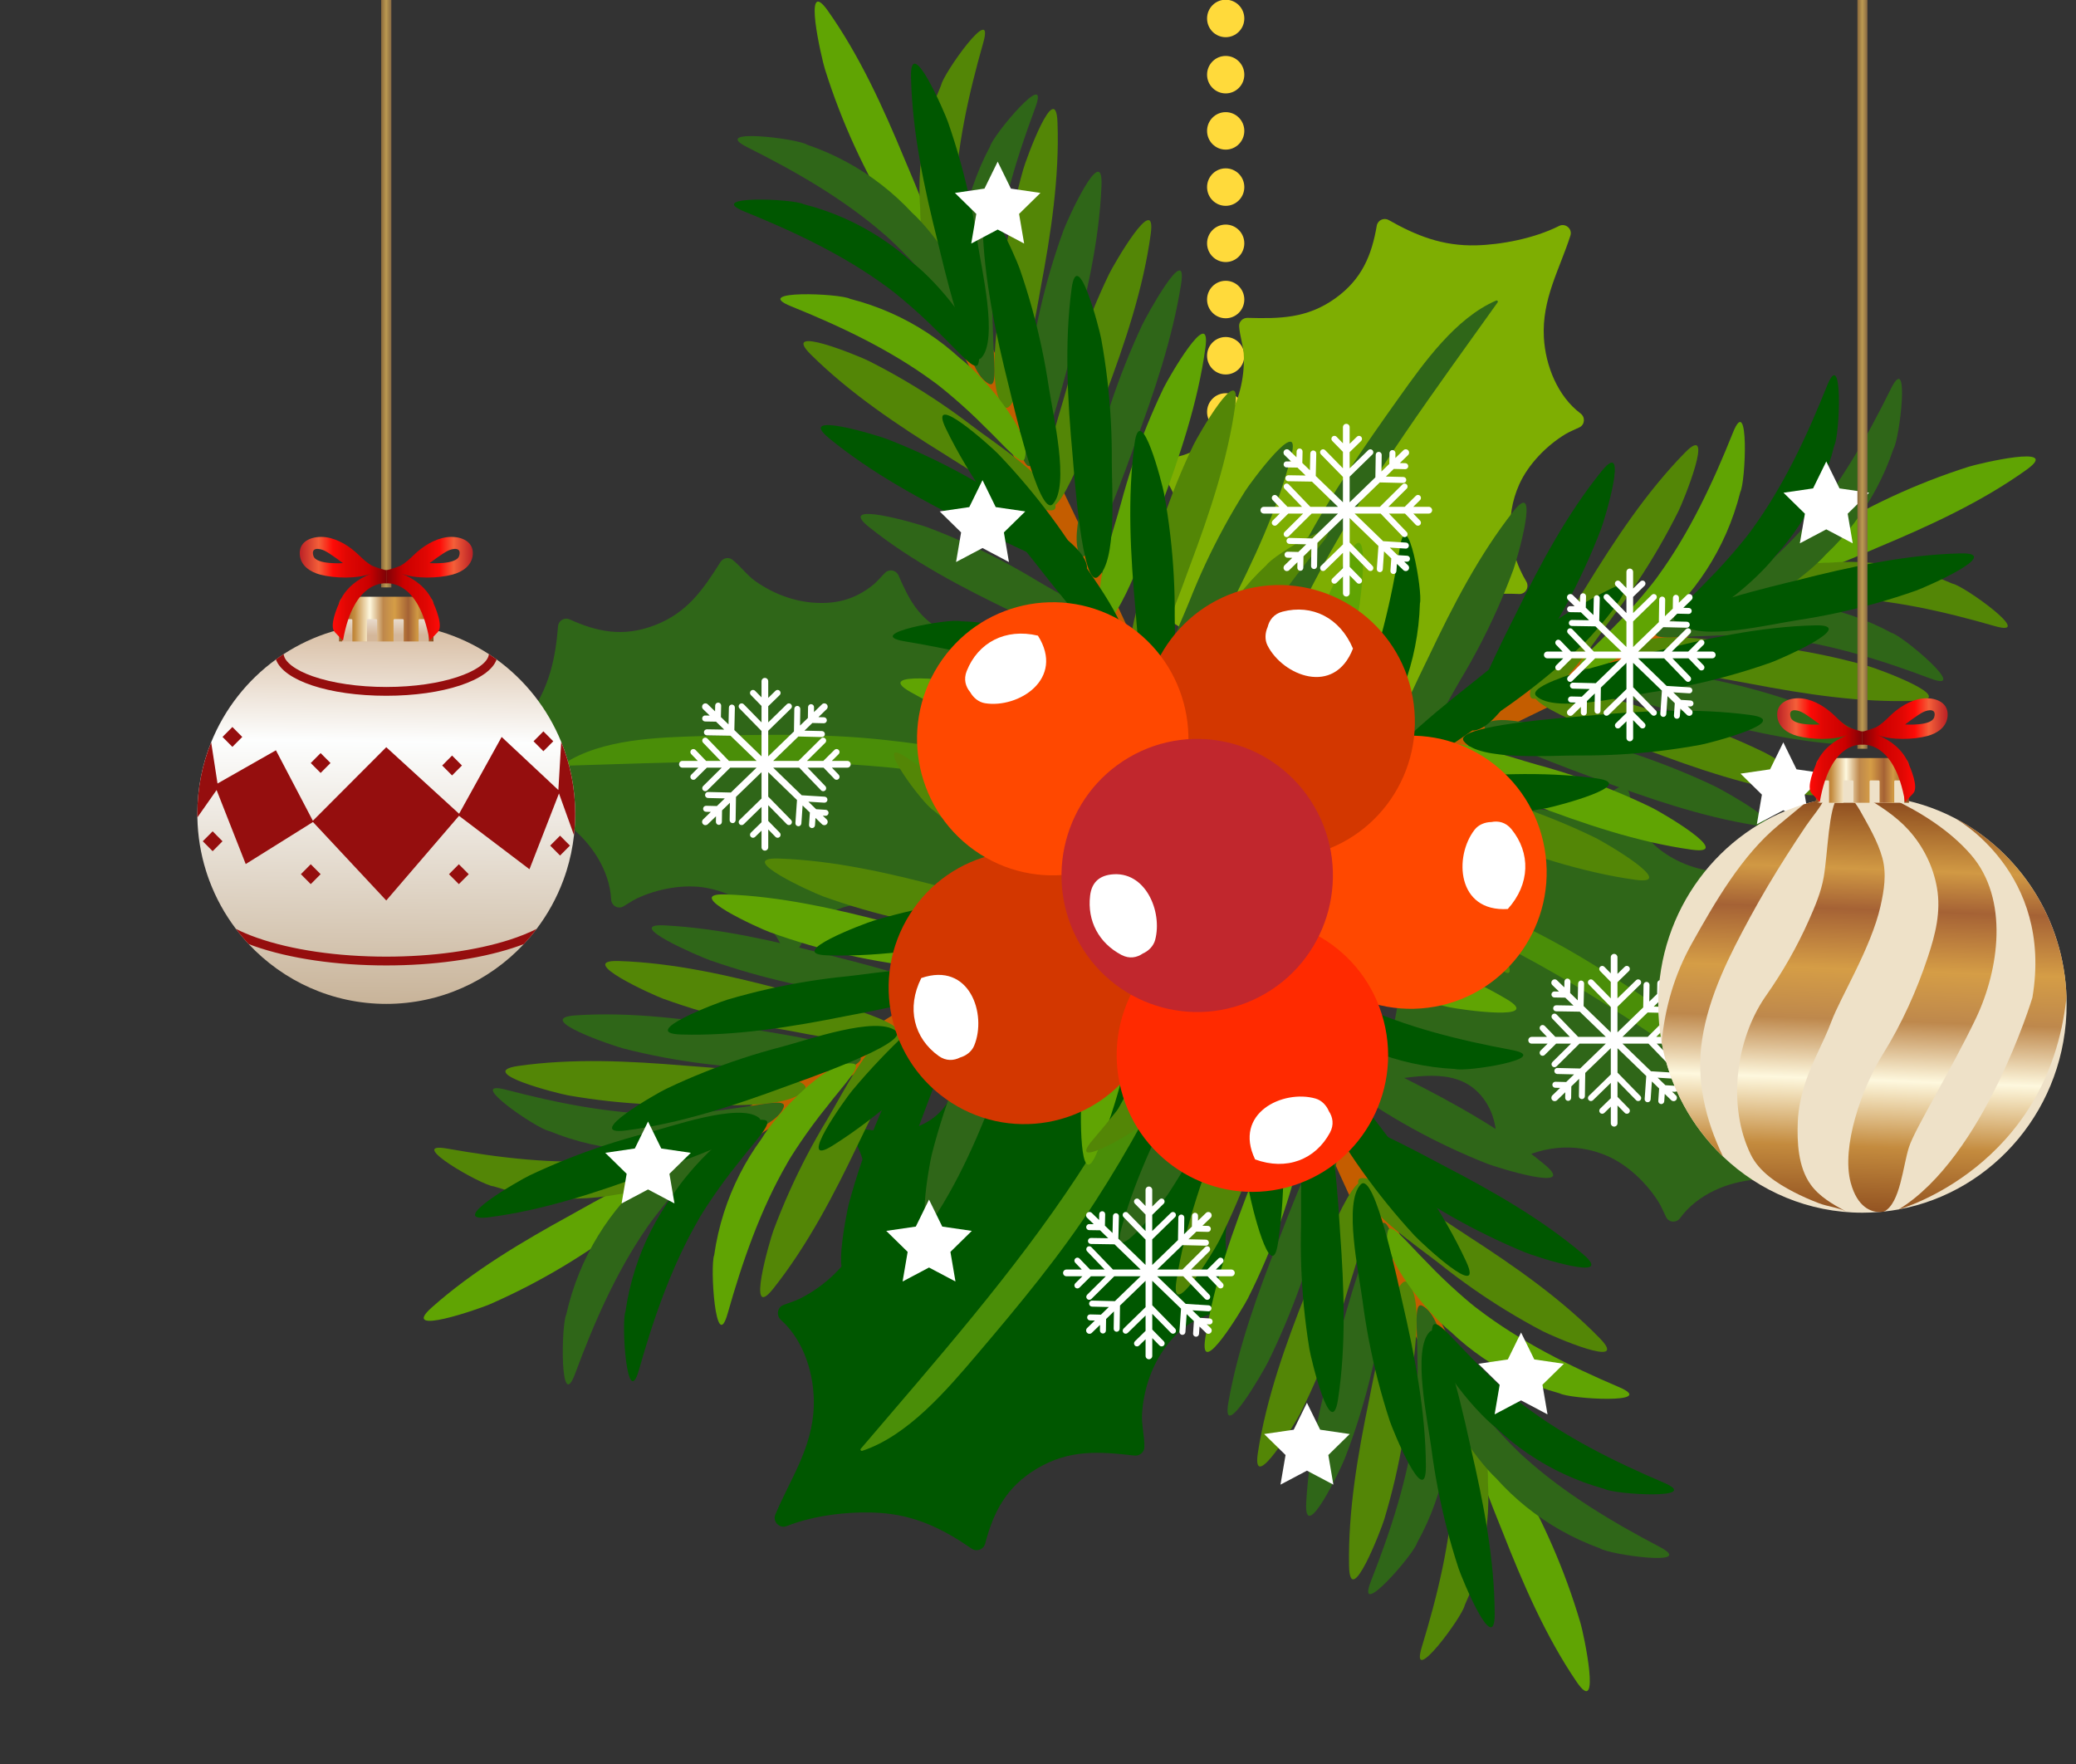 <svg width="153" height="130" viewBox="0 0 153 130" fill="none" xmlns="http://www.w3.org/2000/svg">
<rect x="0" y="0" width="153" height="130" fill="#333333" stroke="none"/>
<g clip-path="url(#clip0_3104_4769)">
<path d="M88.96 38.642C88.96 37.879 89.574 37.261 90.333 37.261C91.091 37.261 91.705 37.879 91.705 38.642C91.705 39.405 91.091 40.023 90.333 40.023C89.574 40.023 88.96 39.405 88.96 38.642ZM88.96 34.499C88.96 33.736 89.574 33.118 90.333 33.118C91.091 33.118 91.705 33.736 91.705 34.499C91.705 35.262 91.091 35.88 90.333 35.88C89.574 35.88 88.96 35.262 88.96 34.499ZM88.96 30.357C88.96 29.594 89.574 28.976 90.333 28.976C91.091 28.976 91.705 29.594 91.705 30.357C91.705 31.12 91.091 31.738 90.333 31.738C89.574 31.738 88.96 31.12 88.96 30.357ZM88.96 26.215C88.96 25.452 89.574 24.834 90.333 24.834C91.091 24.834 91.705 25.452 91.705 26.215C91.705 26.977 91.091 27.595 90.333 27.595C89.574 27.595 88.96 26.977 88.96 26.215ZM88.96 22.072C88.96 21.309 89.574 20.691 90.333 20.691C91.091 20.691 91.705 21.309 91.705 22.072C91.705 22.835 91.091 23.453 90.333 23.453C89.574 23.453 88.96 22.835 88.96 22.072ZM88.96 17.93C88.96 17.167 89.574 16.549 90.333 16.549C91.091 16.549 91.705 17.167 91.705 17.93C91.705 18.693 91.091 19.311 90.333 19.311C89.574 19.311 88.96 18.693 88.96 17.93ZM88.96 13.787C88.96 13.024 89.574 12.406 90.333 12.406C91.091 12.406 91.705 13.024 91.705 13.787C91.705 14.55 91.091 15.168 90.333 15.168C89.574 15.168 88.96 14.55 88.96 13.787ZM88.96 9.645C88.96 8.882 89.574 8.264 90.333 8.264C91.091 8.264 91.705 8.882 91.705 9.645C91.705 10.408 91.091 11.026 90.333 11.026C89.574 11.026 88.96 10.408 88.96 9.645ZM88.96 5.503C88.96 4.74 89.574 4.122 90.333 4.122C91.091 4.122 91.705 4.74 91.705 5.503C91.705 6.265 91.091 6.883 90.333 6.883C89.574 6.883 88.96 6.265 88.96 5.503ZM88.96 1.36C88.96 0.597 89.574 -0.021 90.333 -0.021C91.091 -0.021 91.705 0.597 91.705 1.36C91.705 2.123 91.091 2.741 90.333 2.741C89.574 2.741 88.96 2.123 88.96 1.36ZM88.96 -2.782C88.96 -3.545 89.574 -4.163 90.333 -4.163C91.091 -4.163 91.705 -3.545 91.705 -2.782C91.705 -2.019 91.091 -1.401 90.333 -1.401C89.574 -1.401 88.96 -2.019 88.96 -2.782ZM88.96 -6.925C88.96 -7.688 89.574 -8.305 90.333 -8.305C91.091 -8.305 91.705 -7.688 91.705 -6.925C91.705 -6.162 91.091 -5.544 90.333 -5.544C89.574 -5.544 88.96 -6.162 88.96 -6.925Z" fill="#FFDA3B"/>
<path d="M76.945 58.134C72.904 60.492 70.222 64.67 69.694 69.381C69.641 69.859 69.069 70.082 68.703 69.773C66.788 68.156 64.716 65.956 61.994 66.917C60.414 67.475 59.587 68.7 58.784 70.003C58.524 70.425 57.914 70.373 57.705 69.923C56.656 67.661 54.675 65.88 52.009 65.417C50.382 65.134 48.439 65.498 46.952 66.2C46.606 66.363 46.268 66.606 45.934 66.797C45.542 67.021 45.062 66.734 45.04 66.281C44.937 64.128 43.561 62.078 41.881 60.796C39.597 59.054 36.987 58.916 34.465 58.183C33.955 58.034 33.881 57.332 34.343 57.069C36.167 56.033 37.936 54.225 39.023 52.687C40.485 50.619 40.936 48.538 41.128 46.147C41.161 45.731 41.598 45.471 41.976 45.641C43.999 46.553 45.89 46.963 48.203 46.093C50.652 45.173 51.817 43.441 53.098 41.415C53.287 41.117 53.695 41.026 53.973 41.242C54.571 41.708 55.049 42.389 55.676 42.83C57.011 43.769 58.574 44.356 60.2 44.425C61.769 44.492 63.057 44.12 64.304 43.135C64.66 42.853 64.937 42.49 65.25 42.192C65.551 41.906 66.051 42.018 66.218 42.4C67.023 44.239 67.707 45.587 69.732 46.626C70.932 47.242 72.933 47.968 74.423 47.674C74.793 47.601 75.127 47.916 75.118 48.296C75.054 51.141 74.657 54.739 77.086 57.17C77.373 57.456 77.295 57.93 76.945 58.134Z" fill="#2F6618"/>
<path d="M64.94 54.497C60.585 54.042 56.056 54.118 51.681 54.244C48.473 54.337 44.37 54.451 41.598 56.257C41.524 56.305 41.553 56.428 41.646 56.426C57.462 55.959 73.95 54.857 88.086 63.544C89.113 64.176 90.017 62.535 88.995 61.902C81.79 57.443 73.287 55.369 64.94 54.497Z" fill="#4A8E08"/>
<path d="M101.605 65.325C103.696 69.528 103.657 74.501 101.527 78.73C101.311 79.159 101.667 79.661 102.142 79.605C104.625 79.312 107.557 78.618 109.308 80.925C110.324 82.264 110.346 83.745 110.307 85.277C110.294 85.774 110.832 86.067 111.252 85.806C113.364 84.496 115.99 84.102 118.471 85.188C119.986 85.851 121.411 87.227 122.271 88.635C122.471 88.964 122.621 89.353 122.796 89.698C123.002 90.101 123.559 90.126 123.824 89.76C125.086 88.017 127.355 87.064 129.458 86.921C132.318 86.726 134.574 88.053 137.082 88.833C137.589 88.991 138.035 88.446 137.791 87.97C136.832 86.097 136.341 83.608 136.272 81.722C136.179 79.186 136.937 77.198 138.081 75.093C138.28 74.727 138.057 74.268 137.648 74.202C135.46 73.847 133.657 73.145 132.198 71.14C130.653 69.017 130.625 66.926 130.659 64.526C130.664 64.172 130.372 63.87 130.022 63.898C129.268 63.956 128.497 64.262 127.732 64.284C126.104 64.331 124.478 63.958 123.081 63.118C121.733 62.307 120.859 61.284 120.355 59.772C120.212 59.34 120.178 58.883 120.079 58.462C119.984 58.056 119.505 57.874 119.157 58.1C117.481 59.193 116.174 59.941 113.914 59.691C112.575 59.542 110.507 59.044 109.421 57.975C109.152 57.71 108.701 57.789 108.501 58.111C107.002 60.524 105.371 63.751 102.015 64.441C101.618 64.521 101.424 64.96 101.605 65.325Z" fill="#2F6618"/>
<path d="M113.623 68.917C117.511 70.942 121.255 73.509 124.842 76.031C127.473 77.881 130.839 80.244 132.171 83.284C132.207 83.365 132.116 83.453 132.039 83.399C119.075 74.271 105.896 64.241 89.341 63.692C88.138 63.652 88.278 61.781 89.478 61.817C97.933 62.07 106.171 65.034 113.623 68.917Z" fill="#4A8E08"/>
<path d="M92.385 52.135C96.511 50.119 101.363 50.215 105.465 52.368C105.881 52.587 106.375 52.242 106.326 51.772C106.068 49.315 105.425 46.41 107.697 44.708C109.016 43.719 110.461 43.714 111.956 43.771C112.44 43.79 112.732 43.262 112.483 42.844C111.228 40.743 110.875 38.143 111.963 35.705C112.628 34.216 113.988 32.824 115.372 31.991C115.694 31.797 116.076 31.654 116.414 31.485C116.81 31.286 116.841 30.736 116.487 30.469C114.801 29.203 113.898 26.95 113.783 24.871C113.626 22.043 114.948 19.83 115.738 17.361C115.898 16.862 115.371 16.415 114.904 16.65C113.065 17.576 110.63 18.033 108.789 18.079C106.313 18.142 104.383 17.369 102.343 16.214C101.988 16.013 101.537 16.228 101.467 16.631C101.096 18.789 100.389 20.562 98.416 21.98C96.327 23.481 94.286 23.485 91.944 23.423C91.599 23.414 91.301 23.699 91.324 24.045C91.372 24.791 91.662 25.556 91.674 26.312C91.701 27.921 91.318 29.524 90.482 30.894C89.675 32.215 88.667 33.067 87.185 33.547C86.762 33.684 86.316 33.712 85.904 33.805C85.507 33.894 85.323 34.365 85.54 34.711C86.587 36.38 87.302 37.68 87.031 39.91C86.871 41.231 86.361 43.268 85.305 44.328C85.043 44.591 85.115 45.038 85.427 45.239C87.764 46.748 90.894 48.397 91.527 51.721C91.601 52.113 92.027 52.31 92.385 52.135Z" fill="#7EAE02"/>
<path d="M96.03 40.304C98.052 36.487 100.6 32.818 103.103 29.304C104.939 26.726 107.284 23.428 110.266 22.148C110.345 22.114 110.43 22.205 110.376 22.28C101.318 34.98 91.377 47.883 90.648 64.231C90.595 65.419 88.772 65.259 88.821 64.075C89.166 55.725 92.155 47.621 96.03 40.304Z" fill="#2F6618"/>
<path d="M85.813 75.972C81.134 77.775 75.862 77.21 71.6 74.479C71.167 74.201 70.597 74.53 70.607 75.046C70.657 77.744 71.085 80.967 68.454 82.604C66.926 83.555 65.353 83.423 63.731 83.22C63.206 83.154 62.839 83.701 63.071 84.179C64.239 86.585 64.381 89.448 62.968 91.998C62.106 93.555 60.495 94.941 58.911 95.716C58.542 95.897 58.113 96.016 57.729 96.168C57.28 96.347 57.195 96.943 57.556 97.266C59.272 98.805 60.044 101.342 59.974 103.616C59.88 106.707 58.236 108.991 57.144 111.603C56.923 112.132 57.455 112.667 57.985 112.456C60.073 111.622 62.765 111.356 64.773 111.48C67.474 111.647 69.503 112.67 71.615 114.121C71.982 114.373 72.493 114.182 72.606 113.749C73.213 111.436 74.148 109.573 76.427 108.217C78.842 106.781 81.063 106.97 83.606 107.26C83.981 107.303 84.332 107.021 84.34 106.642C84.356 105.826 84.113 104.965 84.17 104.142C84.292 102.388 84.858 100.681 85.897 99.269C86.898 97.907 88.076 97.076 89.733 96.693C90.206 96.584 90.694 96.597 91.152 96.534C91.592 96.475 91.836 95.98 91.632 95.582C90.65 93.667 89.993 92.184 90.496 89.784C90.794 88.361 91.54 86.192 92.789 85.139C93.098 84.878 93.062 84.385 92.742 84.136C90.339 82.272 87.087 80.181 86.709 76.504C86.663 76.07 86.218 75.816 85.813 75.972Z" fill="#005700"/>
<path d="M80.738 88.502C78.181 92.464 75.064 96.216 72.012 99.803C69.773 102.435 66.912 105.801 63.547 106.912C63.458 106.941 63.374 106.835 63.439 106.759C74.486 93.795 86.512 80.695 88.835 62.972C89.004 61.684 90.974 62.031 90.809 63.316C89.651 72.37 85.64 80.906 80.738 88.502Z" fill="#4A8E08"/>
<path d="M70.242 20.091C69.263 18.248 68.301 16.39 67.216 14.607C66.644 13.667 66.083 12.719 65.457 11.813C64.835 10.913 64.061 10.106 63.491 9.18C63.313 8.891 62.827 9.192 62.983 9.494C63.413 10.329 63.64 11.258 64.012 12.125C64.384 12.992 64.78 13.842 65.188 14.693C66.005 16.396 66.88 18.064 67.747 19.742C69.481 23.098 71.177 26.476 72.857 29.86C76.246 36.684 79.496 43.576 82.696 50.491C84.495 54.378 86.277 58.272 88.06 62.166C88.636 63.424 90.597 62.559 90.019 61.297C83.68 47.447 77.394 33.541 70.242 20.091Z" fill="#C45D00"/>
<path d="M61.816 8.012C61.441 7.042 61.099 6.061 60.79 5.073C60.568 4.365 59.096 -1.91 61.008 0.787C63.351 4.093 65.1 7.941 66.669 11.735C67.038 12.627 70.616 20.724 69.165 20.467C67.35 20.146 65.239 15.19 64.297 13.429C63.362 11.681 62.531 9.866 61.816 8.012Z" fill="#60A403"/>
<path d="M74.664 15.499C74.882 14.482 75.132 13.473 75.413 12.477C75.615 11.763 77.814 5.707 77.937 9.017C78.088 13.074 77.446 17.257 76.684 21.293C76.504 22.243 75.07 30.985 73.998 29.969C72.657 28.696 73.602 23.388 73.777 21.396C73.951 19.419 74.248 17.444 74.664 15.499Z" fill="#538606"/>
<path d="M77.425 19.874C77.719 18.876 78.045 17.889 78.401 16.918C78.656 16.221 81.309 10.351 81.18 13.662C81.023 17.719 80.066 21.84 78.999 25.806C78.748 26.74 76.653 35.346 75.662 34.25C74.421 32.878 75.767 27.659 76.093 25.686C76.416 23.727 76.863 21.78 77.425 19.874Z" fill="#2F6618"/>
<path d="M80.471 23.062C80.86 22.098 81.279 21.147 81.728 20.215C82.049 19.547 85.255 13.964 84.808 17.247C84.26 21.269 82.91 25.277 81.466 29.12C81.126 30.024 78.212 38.386 77.331 37.198C76.229 35.712 78.071 30.648 78.585 28.716C79.095 26.799 79.728 24.905 80.471 23.062Z" fill="#538606"/>
<path d="M82.931 26.832C83.315 25.866 83.726 24.913 84.163 23.976C84.476 23.305 87.561 17.679 87.046 20.938C86.414 24.93 85.058 28.935 83.623 32.782C83.285 33.687 80.368 42.047 79.613 40.905C78.668 39.475 80.504 34.409 81.035 32.483C81.562 30.571 82.197 28.678 82.931 26.832Z" fill="#2F6618"/>
<path d="M84.504 31.429C84.893 30.465 85.312 29.514 85.76 28.582C86.082 27.914 89.287 22.331 88.84 25.613C88.293 29.636 86.942 33.644 85.499 37.487C85.159 38.391 82.245 46.752 81.364 45.565C80.261 44.079 82.104 39.015 82.618 37.084C83.129 35.166 83.761 33.272 84.504 31.429Z" fill="#60A403"/>
<path d="M90.197 38.864C90.693 37.951 91.218 37.056 91.77 36.181C92.165 35.554 95.987 30.379 95.168 33.588C94.165 37.52 92.366 41.346 90.493 44.997C90.052 45.856 86.202 53.825 85.463 52.544C84.537 50.94 86.946 46.122 87.677 44.263C88.403 42.417 89.248 40.609 90.197 38.864Z" fill="#2F6618"/>
<path d="M86.708 35.621C87.097 34.657 87.516 33.707 87.965 32.775C88.286 32.107 91.492 26.523 91.045 29.806C90.497 33.828 89.147 37.836 87.703 41.68C87.363 42.584 84.449 50.945 83.568 49.758C82.466 48.272 84.307 43.208 84.822 41.276C85.332 39.359 85.965 37.465 86.708 35.621Z" fill="#538606"/>
<path d="M66.724 28.069C65.831 27.544 64.922 27.049 64.002 26.586C63.342 26.255 57.415 23.803 59.761 26.128C62.636 28.977 66.137 31.321 69.613 33.478C70.431 33.985 77.813 38.816 77.79 37.335C77.761 35.48 73.229 32.602 71.65 31.388C70.082 30.184 68.431 29.072 66.724 28.069Z" fill="#538606"/>
<path d="M71.187 40.028C70.244 39.603 69.287 39.209 68.323 38.847C67.631 38.589 61.478 36.789 64.058 38.848C67.219 41.371 70.95 43.325 74.635 45.094C75.502 45.511 83.356 49.519 83.175 48.049C82.949 46.208 78.137 43.834 76.438 42.797C74.75 41.769 72.991 40.842 71.187 40.028Z" fill="#2F6618"/>
<path d="M68.225 33.574C67.287 33.136 66.336 32.729 65.376 32.356C64.688 32.088 58.558 30.208 61.111 32.301C64.24 34.864 67.945 36.867 71.607 38.685C72.469 39.113 80.269 43.224 80.108 41.751C79.906 39.907 75.125 37.471 73.439 36.412C71.765 35.361 70.018 34.411 68.225 33.574Z" fill="#005700"/>
<path d="M75.639 35.76C74.971 34.966 74.278 34.194 73.563 33.449C73.051 32.915 68.275 28.616 69.717 31.595C71.484 35.245 74.008 38.629 76.571 41.828C77.174 42.581 82.534 49.611 83.003 48.207C83.59 46.448 80.271 42.215 79.184 40.541C78.104 38.88 76.916 37.278 75.639 35.76Z" fill="#005700"/>
<path d="M74.328 51.033C73.33 50.762 72.324 50.524 71.315 50.32C70.592 50.174 64.233 49.37 67.103 50.995C70.619 52.987 74.608 54.327 78.524 55.492C79.446 55.766 87.828 58.483 87.42 57.059C86.909 55.277 81.786 53.693 79.946 52.938C78.119 52.189 76.237 51.551 74.328 51.033Z" fill="#60A403"/>
<path d="M68.324 9.321C68.583 8.281 68.93 7.263 69.359 6.282C69.493 5.455 73.36 0.009 72.461 3.163C71.386 6.939 70.485 10.927 70.37 14.906C70.335 15.372 70.373 17.751 70.654 19.906C70.871 22.067 71.331 24.005 70.651 23.712C68.832 22.994 67.785 17.464 67.819 15.409C67.658 13.375 67.828 11.309 68.324 9.321Z" fill="#538606"/>
<path d="M71.692 13.749C72.032 12.733 72.457 11.746 72.962 10.802C73.16 9.987 77.442 4.866 76.299 7.938C74.931 11.617 73.72 15.521 73.294 19.479C73.222 19.941 73.073 22.315 73.184 24.486C73.231 26.657 73.539 28.625 72.883 28.279C71.126 27.419 70.516 21.823 70.711 19.777C70.71 17.738 71.042 15.691 71.692 13.749Z" fill="#2F6618"/>
<path d="M91.198 43.991C91.846 43.146 92.565 42.356 93.346 41.633C93.795 40.931 99.487 37.514 97.419 40.032C94.945 43.046 92.545 46.324 90.871 49.911C90.655 50.322 89.751 52.509 89.159 54.589C88.505 56.649 88.164 58.603 87.655 58.062C86.271 56.675 87.492 51.207 88.334 49.345C88.988 47.423 89.96 45.606 91.198 43.991Z" fill="#538606"/>
<path d="M62.41 11.945C61.472 11.435 60.492 11.006 59.482 10.663C58.784 10.204 52.181 9.403 55.101 10.863C58.597 12.611 62.13 14.632 65.127 17.231C65.493 17.519 67.213 19.151 68.605 20.815C70.044 22.433 71.155 24.083 71.398 23.379C72.099 21.544 68.748 17.036 67.217 15.675C65.834 14.184 64.203 12.917 62.41 11.945Z" fill="#2F6618"/>
<path d="M62.248 16.092C61.274 15.659 60.263 15.309 59.229 15.047C58.498 14.645 51.852 14.371 54.878 15.594C58.499 17.059 62.181 18.793 65.372 21.147C65.759 21.405 67.602 22.895 69.119 24.443C70.681 25.942 71.918 27.498 72.106 26.777C72.66 24.892 68.966 20.664 67.334 19.43C65.838 18.053 64.112 16.919 62.248 16.092Z" fill="#005700"/>
<path d="M65.672 23.068C64.698 22.635 63.686 22.285 62.653 22.022C61.922 21.62 55.276 21.346 58.301 22.57C61.923 24.035 65.604 25.769 68.795 28.122C69.183 28.38 71.025 29.871 72.543 31.418C74.105 32.917 75.341 34.473 75.529 33.753C76.084 31.867 72.39 27.64 70.757 26.405C69.261 25.028 67.535 23.894 65.672 23.068Z" fill="#60A403"/>
<path d="M73.98 46.143C72.936 45.932 71.873 45.81 70.808 45.779C70.008 45.546 63.46 46.724 66.677 47.26C70.528 47.903 74.494 48.795 78.116 50.398C78.549 50.566 80.669 51.62 82.483 52.801C84.33 53.925 85.872 55.175 85.901 54.431C86.037 52.47 81.522 49.146 79.662 48.295C77.906 47.276 75.977 46.544 73.98 46.143Z" fill="#005700"/>
<path d="M76.065 22.737C75.787 21.735 75.478 20.743 75.137 19.766C74.893 19.065 72.337 13.152 72.411 16.465C72.503 20.524 73.393 24.66 74.395 28.643C74.631 29.581 76.585 38.22 77.594 37.141C78.857 35.79 77.597 30.548 77.302 28.57C77.011 26.607 76.596 24.653 76.065 22.737Z" fill="#005700"/>
<path d="M70.794 11.965C70.516 10.963 70.207 9.971 69.867 8.994C69.623 8.293 67.066 2.38 67.141 5.693C67.232 9.752 68.122 13.888 69.124 17.871C69.36 18.808 71.314 27.448 72.323 26.369C73.586 25.017 72.326 19.776 72.032 17.798C71.74 15.835 71.325 13.881 70.794 11.965Z" fill="#005700"/>
<path d="M81.617 28.05C81.497 27.016 81.344 25.988 81.159 24.969C81.026 24.239 79.412 17.999 78.975 21.283C78.439 25.307 78.68 29.532 79.055 33.623C79.144 34.586 79.741 43.426 80.905 42.517C82.361 41.38 81.924 36.005 81.939 34.005C81.954 32.021 81.845 30.026 81.617 28.05Z" fill="#005700"/>
<path d="M86.254 39.472C86.135 38.439 85.982 37.411 85.796 36.392C85.664 35.662 84.05 29.421 83.613 32.706C83.077 36.729 83.318 40.955 83.693 45.046C83.782 46.008 84.379 54.849 85.543 53.94C86.999 52.803 86.562 47.428 86.577 45.428C86.592 43.443 86.483 41.448 86.254 39.472Z" fill="#005700"/>
<path d="M130.177 43.9C132.009 42.915 133.855 41.947 135.627 40.856C136.562 40.28 137.504 39.715 138.404 39.085C139.299 38.459 140.101 37.681 141.021 37.108C141.309 36.929 141.009 36.439 140.709 36.596C139.879 37.028 138.955 37.257 138.094 37.632C137.233 38.006 136.388 38.404 135.542 38.815C133.85 39.637 132.192 40.517 130.524 41.389C127.188 43.134 123.831 44.841 120.468 46.532C113.687 49.941 106.837 53.212 99.965 56.431C96.102 58.241 92.231 60.035 88.361 61.828C87.111 62.408 87.97 64.381 89.225 63.8C102.989 57.421 116.81 51.096 130.177 43.9Z" fill="#C45D00"/>
<path d="M142.182 35.422C143.146 35.045 144.12 34.701 145.102 34.39C145.806 34.167 152.043 32.685 149.362 34.609C146.077 36.967 142.252 38.726 138.482 40.305C137.595 40.676 129.548 44.276 129.803 42.817C130.122 40.99 135.049 38.866 136.798 37.918C138.536 36.977 140.339 36.141 142.182 35.422Z" fill="#60A403"/>
<path d="M134.741 48.349C135.752 48.568 136.754 48.819 137.744 49.103C138.454 49.306 144.474 51.518 141.183 51.642C137.151 51.794 132.994 51.149 128.983 50.382C128.039 50.201 119.35 48.757 120.361 47.679C121.625 46.33 126.901 47.281 128.88 47.457C130.845 47.632 132.808 47.931 134.741 48.349Z" fill="#538606"/>
<path d="M130.393 51.127C131.385 51.423 132.365 51.751 133.331 52.109C134.023 52.366 139.857 55.035 136.566 54.906C132.535 54.747 128.439 53.784 124.498 52.711C123.57 52.458 115.017 50.351 116.106 49.354C117.469 48.105 122.657 49.459 124.617 49.787C126.563 50.112 128.498 50.562 130.393 51.127Z" fill="#2F6618"/>
<path d="M127.225 54.192C128.183 54.583 129.127 55.005 130.054 55.456C130.718 55.78 136.267 59.005 133.004 58.556C129.007 58.004 125.024 56.646 121.204 55.193C120.305 54.851 111.995 51.919 113.175 51.033C114.652 49.923 119.685 51.777 121.605 52.294C123.511 52.808 125.393 53.445 127.225 54.192Z" fill="#538606"/>
<path d="M123.478 56.668C124.438 57.054 125.385 57.468 126.316 57.907C126.983 58.222 132.574 61.327 129.336 60.808C125.368 60.172 121.387 58.808 117.564 57.364C116.665 57.024 108.356 54.089 109.492 53.329C110.913 52.378 115.948 54.226 117.862 54.76C119.762 55.29 121.643 55.929 123.478 56.668Z" fill="#2F6618"/>
<path d="M118.909 58.25C119.867 58.642 120.812 59.063 121.738 59.514C122.402 59.838 127.951 63.063 124.688 62.614C120.691 62.063 116.708 60.704 112.888 59.252C111.989 58.91 103.68 55.977 104.859 55.091C106.337 53.982 111.37 55.835 113.289 56.353C115.195 56.867 117.077 57.502 118.909 58.25Z" fill="#60A403"/>
<path d="M111.52 63.978C112.427 64.478 113.317 65.006 114.186 65.561C114.809 65.959 119.953 69.805 116.763 68.981C112.855 67.971 109.053 66.161 105.425 64.276C104.571 63.833 96.651 59.959 97.924 59.215C99.519 58.284 104.306 60.707 106.154 61.443C107.989 62.174 109.786 63.023 111.52 63.978Z" fill="#2F6618"/>
<path d="M114.742 60.468C115.701 60.859 116.645 61.281 117.571 61.732C118.236 62.055 123.784 65.281 120.522 64.831C116.524 64.28 112.541 62.922 108.721 61.469C107.823 61.127 99.513 58.195 100.693 57.308C102.17 56.199 107.203 58.052 109.122 58.57C111.028 59.084 112.911 59.72 114.742 60.468Z" fill="#538606"/>
<path d="M122.248 40.361C122.77 39.462 123.262 38.548 123.722 37.622C124.052 36.958 126.489 30.994 124.178 33.355C121.347 36.247 119.016 39.77 116.873 43.267C116.369 44.09 111.568 51.518 113.04 51.495C114.883 51.466 117.744 46.906 118.95 45.316C120.147 43.739 121.252 42.078 122.248 40.361Z" fill="#538606"/>
<path d="M110.363 44.852C110.786 43.902 111.177 42.94 111.536 41.969C111.794 41.273 113.582 35.082 111.536 37.678C109.028 40.859 107.086 44.613 105.328 48.32C104.914 49.193 100.93 57.095 102.392 56.913C104.221 56.686 106.58 51.844 107.61 50.134C108.633 48.436 109.554 46.667 110.363 44.852Z" fill="#2F6618"/>
<path d="M116.777 41.871C117.213 40.927 117.617 39.97 117.988 39.004C118.254 38.312 120.122 32.144 118.043 34.713C115.495 37.861 113.504 41.589 111.698 45.273C111.273 46.141 107.187 53.99 108.651 53.827C110.483 53.624 112.905 48.813 113.957 47.117C115.001 45.432 115.946 43.675 116.777 41.871Z" fill="#005700"/>
<path d="M114.605 49.331C115.394 48.658 116.161 47.961 116.901 47.242C117.432 46.727 121.705 41.921 118.744 43.372C115.117 45.15 111.753 47.69 108.574 50.268C107.826 50.875 100.838 56.268 102.234 56.74C103.982 57.331 108.19 53.991 109.853 52.897C111.504 51.81 113.096 50.615 114.605 49.331Z" fill="#005700"/>
<path d="M99.425 48.011C99.694 47.007 99.931 45.995 100.134 44.98C100.279 44.252 101.078 37.854 99.463 40.742C97.484 44.279 96.152 48.293 94.994 52.233C94.722 53.161 92.022 61.595 93.436 61.184C95.208 60.67 96.781 55.516 97.532 53.664C98.276 51.825 98.91 49.932 99.425 48.011Z" fill="#60A403"/>
<path d="M140.881 41.971C141.914 42.231 142.926 42.58 143.902 43.012C144.724 43.146 150.136 47.037 147.002 46.133C143.249 45.051 139.286 44.144 135.331 44.029C134.868 43.994 132.504 44.031 130.361 44.314C128.214 44.533 126.288 44.997 126.579 44.311C127.293 42.481 132.788 41.428 134.831 41.462C136.852 41.3 138.906 41.471 140.881 41.971Z" fill="#538606"/>
<path d="M136.48 45.359C137.49 45.701 138.471 46.129 139.409 46.637C140.219 46.836 145.309 51.145 142.255 49.994C138.599 48.618 134.719 47.399 130.786 46.971C130.327 46.899 127.967 46.749 125.81 46.861C123.652 46.908 121.695 47.217 122.04 46.557C122.894 44.79 128.456 44.176 130.489 44.372C132.516 44.371 134.55 44.705 136.48 45.359Z" fill="#2F6618"/>
<path d="M106.424 64.986C107.264 65.638 108.049 66.362 108.768 67.147C109.466 67.599 112.861 73.327 110.359 71.246C107.363 68.756 104.105 66.342 100.541 64.657C100.132 64.439 97.96 63.53 95.892 62.934C93.845 62.276 91.903 61.933 92.441 61.421C93.819 60.029 99.253 61.257 101.104 62.104C103.013 62.763 104.82 63.74 106.424 64.986Z" fill="#538606"/>
<path d="M138.274 36.019C138.78 35.076 139.206 34.089 139.547 33.073C140.003 32.371 140.799 25.727 139.349 28.665C137.611 32.182 135.603 35.738 133.02 38.753C132.733 39.121 131.111 40.852 129.458 42.252C127.85 43.7 126.21 44.818 126.909 45.063C128.733 45.768 133.213 42.396 134.566 40.856C136.048 39.464 137.307 37.823 138.274 36.019Z" fill="#2F6618"/>
<path d="M134.151 35.857C134.582 34.877 134.93 33.859 135.19 32.819C135.59 32.084 135.862 25.396 134.646 28.441C133.19 32.085 131.467 35.789 129.128 39C128.872 39.389 127.39 41.243 125.852 42.771C124.362 44.342 122.816 45.586 123.532 45.776C125.406 46.333 129.607 42.617 130.835 40.974C132.203 39.468 133.33 37.732 134.151 35.857Z" fill="#005700"/>
<path d="M127.219 39.302C127.649 38.321 127.997 37.304 128.258 36.264C128.657 35.528 128.93 28.841 127.714 31.886C126.258 35.529 124.534 39.234 122.196 42.444C121.939 42.834 120.458 44.688 118.92 46.215C117.43 47.787 115.883 49.031 116.6 49.22C118.473 49.778 122.675 46.061 123.902 44.419C125.271 42.913 126.397 41.176 127.219 39.302Z" fill="#60A403"/>
<path d="M104.286 47.661C104.495 46.611 104.616 45.541 104.647 44.469C104.879 43.664 103.708 37.076 103.175 40.313C102.536 44.188 101.65 48.179 100.057 51.823C99.89 52.259 98.842 54.391 97.668 56.217C96.551 58.075 95.309 59.627 96.049 59.656C97.998 59.793 101.301 55.25 102.147 53.379C103.159 51.611 103.887 49.671 104.286 47.661Z" fill="#005700"/>
<path d="M127.547 49.759C128.543 49.48 129.529 49.168 130.501 48.826C131.197 48.58 137.073 46.008 133.781 46.083C129.747 46.175 125.636 47.07 121.678 48.079C120.746 48.316 112.16 50.282 113.233 51.297C114.575 52.568 119.785 51.3 121.75 51.004C123.701 50.711 125.643 50.293 127.547 49.759Z" fill="#005700"/>
<path d="M138.253 44.456C139.25 44.176 140.235 43.865 141.206 43.523C141.903 43.277 147.779 40.705 144.487 40.78C140.453 40.872 136.342 41.767 132.384 42.776C131.452 43.013 122.866 44.979 123.938 45.994C125.281 47.265 130.491 45.997 132.456 45.701C134.407 45.408 136.349 44.99 138.253 44.456Z" fill="#005700"/>
<path d="M122.267 55.345C123.294 55.224 124.316 55.071 125.329 54.884C126.054 54.75 132.257 53.127 128.993 52.687C124.994 52.148 120.794 52.39 116.728 52.768C115.771 52.857 106.986 53.458 107.889 54.629C109.019 56.094 114.361 55.654 116.348 55.67C118.321 55.685 120.304 55.575 122.267 55.345Z" fill="#005700"/>
<path d="M110.915 60.012C111.942 59.891 112.964 59.738 113.976 59.551C114.702 59.417 120.904 57.794 117.64 57.354C113.641 56.814 109.442 57.057 105.376 57.435C104.419 57.523 95.633 58.125 96.536 59.295C97.666 60.76 103.008 60.321 104.996 60.337C106.969 60.351 108.952 60.242 110.915 60.012Z" fill="#005700"/>
<path d="M49.934 85.096C48.215 86.268 46.479 87.424 44.83 88.695C43.96 89.366 43.081 90.027 42.251 90.748C41.426 91.464 40.709 92.322 39.853 92.989C39.586 93.197 39.935 93.653 40.217 93.466C40.997 92.948 41.893 92.624 42.71 92.161C43.529 91.698 44.328 91.214 45.126 90.717C46.724 89.722 48.282 88.672 49.85 87.629C52.986 85.544 56.149 83.495 59.318 81.46C65.709 77.357 72.183 73.386 78.684 69.463C82.339 67.258 86.002 65.068 89.665 62.878C90.849 62.171 89.789 60.299 88.602 61.008C75.573 68.797 62.483 76.537 49.934 85.096Z" fill="#C45D00"/>
<path d="M38.874 94.788C37.954 95.264 37.02 95.709 36.076 96.121C35.399 96.417 29.35 98.544 31.817 96.35C34.84 93.661 38.461 91.509 42.047 89.544C42.891 89.081 50.521 84.657 50.419 86.135C50.291 87.985 45.612 90.614 43.969 91.741C42.339 92.858 40.632 93.879 38.874 94.788Z" fill="#60A403"/>
<path d="M44.935 81.15C43.907 81.038 42.884 80.894 41.869 80.716C41.142 80.589 34.927 79.02 38.187 78.551C42.181 77.977 46.382 78.183 50.451 78.525C51.409 78.605 60.199 79.129 59.307 80.308C58.189 81.783 52.844 81.39 50.856 81.423C48.884 81.455 46.9 81.363 44.935 81.15Z" fill="#538606"/>
<path d="M48.971 77.931C47.954 77.741 46.945 77.518 45.947 77.263C45.232 77.08 39.154 75.038 42.44 74.821C46.466 74.555 50.639 75.084 54.67 75.738C55.619 75.892 64.344 77.09 63.364 78.196C62.138 79.581 56.838 78.779 54.854 78.659C52.885 78.539 50.914 78.295 48.971 77.931Z" fill="#2F6618"/>
<path d="M51.804 74.55C50.811 74.262 49.828 73.941 48.86 73.59C48.166 73.338 42.313 70.713 45.604 70.817C49.637 70.946 53.739 71.879 57.689 72.924C58.618 73.169 67.187 75.213 66.105 76.219C64.751 77.478 59.553 76.162 57.59 75.849C55.642 75.537 53.704 75.102 51.804 74.55Z" fill="#538606"/>
<path d="M55.274 71.695C54.279 71.411 53.294 71.1 52.323 70.76C51.627 70.517 45.744 68.016 49.019 68.192C53.031 68.408 57.131 69.347 61.083 70.382C62.013 70.626 70.581 72.674 69.53 73.548C68.214 74.643 63.016 73.334 61.057 73.004C59.113 72.676 57.176 72.237 55.274 71.695Z" fill="#2F6618"/>
<path d="M59.654 69.642C58.661 69.353 57.678 69.033 56.709 68.682C56.015 68.43 50.163 65.804 53.454 65.909C57.487 66.038 61.589 66.971 65.538 68.015C66.468 68.261 75.036 70.305 73.954 71.311C72.6 72.569 67.403 71.254 65.44 70.94C63.491 70.629 61.553 70.194 59.654 69.642Z" fill="#60A403"/>
<path d="M66.409 63.17C65.455 62.769 64.516 62.337 63.594 61.876C62.933 61.545 57.419 58.26 60.676 58.745C64.668 59.339 68.637 60.74 72.441 62.234C73.336 62.586 81.614 65.608 80.425 66.481C78.936 67.575 73.923 65.667 72.009 65.129C70.109 64.594 68.233 63.938 66.409 63.17Z" fill="#2F6618"/>
<path d="M63.568 66.999C62.575 66.71 61.592 66.39 60.624 66.039C59.93 65.787 54.077 63.161 57.368 63.266C61.401 63.395 65.503 64.328 69.453 65.372C70.382 65.618 78.951 67.662 77.869 68.668C76.515 69.926 71.317 68.611 69.354 68.297C67.406 67.986 65.468 67.551 63.568 66.999Z" fill="#538606"/>
<path d="M58.187 87.784C57.762 88.732 57.367 89.694 57.005 90.663C56.746 91.358 54.941 97.545 56.994 94.955C59.51 91.781 61.463 88.033 63.232 84.329C63.648 83.458 67.653 75.567 66.191 75.745C64.361 75.967 61.989 80.802 60.954 82.51C59.927 84.204 59.001 85.971 58.187 87.784Z" fill="#538606"/>
<path d="M69.543 82.071C69.22 83.06 68.93 84.058 68.674 85.061C68.49 85.78 67.353 92.126 69.12 89.329C71.284 85.902 72.826 81.965 74.191 78.093C74.512 77.181 77.655 68.905 76.22 69.239C74.424 69.656 72.58 74.719 71.733 76.528C70.892 78.325 70.158 80.181 69.543 82.071Z" fill="#2F6618"/>
<path d="M63.471 85.709C63.136 86.693 62.834 87.687 62.564 88.687C62.371 89.404 61.153 95.734 62.955 92.96C65.163 89.563 66.756 85.646 68.171 81.792C68.504 80.885 71.754 72.65 70.315 72.965C68.513 73.359 66.604 78.398 65.733 80.195C64.869 81.98 64.112 83.827 63.471 85.709Z" fill="#005700"/>
<path d="M64.859 78.062C64.144 78.813 63.454 79.587 62.792 80.38C62.317 80.948 58.566 86.176 61.36 84.422C64.783 82.274 67.865 79.394 70.76 76.496C71.441 75.814 77.831 69.718 76.394 69.395C74.595 68.991 70.756 72.754 69.215 74.017C67.686 75.27 66.227 76.625 64.859 78.062Z" fill="#005700"/>
<path d="M80.093 77.781C79.93 78.808 79.799 79.84 79.702 80.871C79.633 81.61 79.501 88.056 80.809 85.015C82.411 81.289 83.319 77.157 84.062 73.117C84.237 72.166 86.049 63.495 84.684 64.052C82.976 64.748 81.945 70.04 81.391 71.961C80.84 73.867 80.406 75.817 80.093 77.781Z" fill="#60A403"/>
<path d="M39.489 88.138C38.435 87.988 37.392 87.747 36.377 87.42C35.545 87.372 29.76 84.071 32.97 84.641C36.815 85.323 40.85 85.809 44.795 85.509C45.26 85.496 47.607 85.21 49.708 84.704C51.822 84.261 53.689 83.598 53.47 84.31C52.95 86.205 47.594 87.83 45.559 88.01C43.566 88.383 41.505 88.428 39.489 88.138Z" fill="#538606"/>
<path d="M43.515 84.306C42.476 84.072 41.455 83.749 40.469 83.343C39.644 83.229 34.135 79.479 37.291 80.302C41.07 81.288 45.055 82.092 49.011 82.106C49.475 82.13 51.837 82.031 53.972 81.694C56.113 81.421 58.026 80.908 57.752 81.6C57.085 83.447 51.618 84.642 49.576 84.659C47.56 84.874 45.502 84.754 43.515 84.306Z" fill="#2F6618"/>
<path d="M71.373 61.633C70.47 61.073 69.614 60.435 68.818 59.73C68.077 59.354 64.107 54.014 66.811 55.821C70.049 57.982 73.539 60.042 77.258 61.343C77.687 61.517 79.942 62.193 82.061 62.569C84.165 63.008 86.132 63.146 85.65 63.712C84.424 65.241 78.892 64.59 76.963 63.941C74.996 63.487 73.098 62.704 71.373 61.633Z" fill="#538606"/>
<path d="M42.699 93.784C42.294 94.775 41.972 95.801 41.738 96.847C41.357 97.593 41.254 104.285 42.392 101.21C43.756 97.53 45.385 93.783 47.642 90.513C47.888 90.118 49.322 88.226 50.821 86.66C52.271 85.051 53.785 83.768 53.064 83.596C51.177 83.087 47.071 86.91 45.886 88.584C44.556 90.124 43.473 91.888 42.699 93.784Z" fill="#2F6618"/>
<path d="M46.816 93.513C46.489 94.533 46.249 95.582 46.097 96.643C45.776 97.416 46.198 104.096 47.092 100.941C48.163 97.163 49.493 93.299 51.486 89.86C51.701 89.446 52.982 87.446 54.353 85.766C55.672 84.047 57.081 82.647 56.349 82.534C54.428 82.176 50.635 86.313 49.584 88.076C48.379 89.716 47.438 91.561 46.816 93.513Z" fill="#005700"/>
<path d="M53.353 89.359C53.027 90.379 52.786 91.428 52.635 92.49C52.314 93.263 52.736 99.942 53.629 96.787C54.7 93.01 56.03 89.146 58.023 85.707C58.238 85.293 59.52 83.293 60.891 81.613C62.21 79.894 63.619 78.494 62.887 78.381C60.966 78.023 57.172 82.16 56.122 83.922C54.917 85.563 53.976 87.408 53.353 89.359Z" fill="#60A403"/>
<path d="M75.295 78.639C75.196 79.706 75.186 80.782 75.267 81.851C75.12 82.676 76.967 89.106 77.161 85.831C77.395 81.91 77.863 77.847 79.07 74.056C79.191 73.605 80.012 71.374 80.99 69.436C81.908 67.47 82.983 65.797 82.244 65.845C80.292 65.914 77.477 70.779 76.83 72.728C76.006 74.592 75.484 76.599 75.295 78.639Z" fill="#005700"/>
<path d="M51.943 78.993C50.981 79.376 50.033 79.789 49.103 80.232C48.436 80.549 42.858 83.724 46.125 83.304C50.127 82.789 54.122 81.467 57.955 80.049C58.857 79.715 67.192 76.859 66.021 75.962C64.553 74.839 59.504 76.647 57.58 77.147C55.67 77.643 53.782 78.262 51.943 78.993Z" fill="#005700"/>
<path d="M41.845 85.391C40.883 85.773 39.935 86.186 39.005 86.629C38.337 86.946 32.76 90.121 36.026 89.701C40.029 89.186 44.024 87.864 47.857 86.446C48.759 86.112 57.094 83.256 55.922 82.359C54.455 81.236 49.406 83.044 47.482 83.544C45.571 84.04 43.683 84.659 41.845 85.391Z" fill="#005700"/>
<path d="M56.615 72.884C55.606 73.111 54.606 73.371 53.618 73.663C52.91 73.872 46.911 76.138 50.202 76.233C54.236 76.35 58.386 75.668 62.391 74.866C63.334 74.677 72.009 73.157 70.99 72.088C69.713 70.749 64.447 71.746 62.468 71.94C60.505 72.132 58.544 72.449 56.615 72.884Z" fill="#005700"/>
<path d="M67.422 67.052C66.413 67.279 65.413 67.539 64.425 67.831C63.717 68.04 57.718 70.305 61.009 70.401C65.043 70.517 69.193 69.836 73.198 69.033C74.141 68.845 82.816 67.325 81.797 66.256C80.52 64.917 75.253 65.914 73.275 66.108C71.312 66.3 69.351 66.617 67.422 67.052Z" fill="#005700"/>
<path d="M107.323 104.465C108.268 106.326 109.195 108.202 110.247 110.005C110.801 110.956 111.345 111.914 111.955 112.832C112.56 113.743 113.318 114.564 113.871 115.501C114.044 115.793 114.535 115.501 114.386 115.197C113.971 114.354 113.761 113.42 113.405 112.547C113.049 111.673 112.669 110.815 112.277 109.957C111.491 108.239 110.647 106.555 109.811 104.861C108.14 101.472 106.507 98.064 104.889 94.648C101.627 87.763 98.504 80.811 95.433 73.838C93.706 69.918 91.996 65.991 90.286 62.064C89.734 60.795 87.757 61.624 88.311 62.896C94.393 76.862 100.42 90.883 107.323 104.465Z" fill="#C45D00"/>
<path d="M115.525 116.7C115.881 117.676 116.205 118.663 116.496 119.657C116.705 120.369 118.061 126.671 116.199 123.938C113.918 120.59 112.24 116.709 110.741 112.887C110.389 111.987 106.961 103.825 108.407 104.109C110.216 104.464 112.235 109.459 113.144 111.237C114.046 113.002 114.844 114.832 115.525 116.7Z" fill="#60A403"/>
<path d="M102.817 108.974C102.58 109.987 102.312 110.991 102.013 111.981C101.798 112.691 99.487 118.706 99.425 115.393C99.349 111.334 100.068 107.164 100.905 103.143C101.102 102.196 102.698 93.483 103.75 94.519C105.068 95.816 104.025 101.106 103.813 103.094C103.602 105.067 103.268 107.037 102.817 108.974Z" fill="#538606"/>
<path d="M100.137 104.548C99.825 105.54 99.481 106.52 99.107 107.485C98.839 108.177 96.078 113.996 96.268 110.688C96.5 106.635 97.534 102.533 98.673 98.587C98.942 97.659 101.195 89.093 102.166 90.208C103.381 91.603 101.939 96.796 101.577 98.762C101.217 100.714 100.735 102.652 100.137 104.548Z" fill="#2F6618"/>
<path d="M97.15 101.303C96.744 102.26 96.307 103.202 95.842 104.126C95.509 104.788 92.2 110.31 92.708 107.036C93.33 103.025 94.754 99.043 96.268 95.228C96.625 94.33 99.693 86.024 100.552 87.228C101.627 88.735 99.691 93.763 99.141 95.685C98.595 97.593 97.928 99.475 97.15 101.303Z" fill="#538606"/>
<path d="M94.76 97.488C94.359 98.447 93.93 99.392 93.476 100.32C93.151 100.985 89.962 106.553 90.537 103.305C91.243 99.325 92.673 95.345 94.179 91.527C94.533 90.628 97.604 82.324 98.338 83.48C99.257 84.928 97.327 89.958 96.761 91.874C96.199 93.775 95.528 95.656 94.76 97.488Z" fill="#2F6618"/>
<path d="M93.273 92.862C92.866 93.819 92.429 94.761 91.964 95.685C91.631 96.347 88.322 101.869 88.83 98.595C89.452 94.584 90.876 90.602 92.39 86.786C92.747 85.888 95.815 77.583 96.674 78.787C97.749 80.293 95.814 85.322 95.263 87.244C94.717 89.152 94.05 91.033 93.273 92.862Z" fill="#60A403"/>
<path d="M87.719 85.322C87.205 86.226 86.664 87.111 86.096 87.975C85.689 88.594 81.772 93.697 82.65 90.504C83.726 86.591 85.595 82.8 87.536 79.185C87.992 78.334 91.989 70.438 92.705 71.733C93.6 73.354 91.103 78.126 90.338 79.971C89.577 81.803 88.7 83.595 87.719 85.322Z" fill="#2F6618"/>
<path d="M91.147 88.629C90.74 89.586 90.303 90.528 89.838 91.452C89.505 92.114 86.196 97.636 86.704 94.362C87.326 90.351 88.75 86.369 90.264 82.553C90.621 81.655 93.689 73.35 94.548 74.553C95.623 76.06 93.688 81.089 93.137 83.01C92.591 84.918 91.924 86.8 91.147 88.629Z" fill="#538606"/>
<path d="M110.987 96.555C111.87 97.096 112.77 97.608 113.682 98.088C114.335 98.432 120.216 100.994 117.913 98.626C115.092 95.724 111.634 93.314 108.199 91.093C107.39 90.57 100.099 85.602 100.095 87.083C100.089 88.938 104.567 91.901 106.124 93.144C107.669 94.377 109.299 95.52 110.987 96.555Z" fill="#538606"/>
<path d="M106.746 84.514C107.682 84.957 108.631 85.369 109.588 85.748C110.275 86.019 116.394 87.934 113.852 85.827C110.738 83.245 107.044 81.222 103.393 79.384C102.533 78.951 94.755 74.797 94.909 76.27C95.1 78.115 99.868 80.578 101.548 81.646C103.216 82.707 104.958 83.667 106.746 84.514Z" fill="#2F6618"/>
<path d="M109.589 91.022C110.519 91.478 111.462 91.902 112.415 92.294C113.098 92.575 119.192 94.569 116.678 92.429C113.597 89.807 109.93 87.735 106.302 85.849C105.448 85.406 97.724 81.15 97.859 82.625C98.027 84.472 102.762 86.998 104.428 88.088C106.082 89.169 107.811 90.152 109.589 91.022Z" fill="#005700"/>
<path d="M102.217 88.698C102.87 89.504 103.548 90.288 104.249 91.047C104.752 91.59 109.447 95.978 108.061 92.973C106.362 89.291 103.9 85.859 101.397 82.613C100.808 81.849 95.579 74.72 95.084 76.115C94.465 77.862 97.705 82.157 98.761 83.851C99.81 85.533 100.967 87.156 102.217 88.698Z" fill="#005700"/>
<path d="M103.809 73.451C104.802 73.741 105.804 73.998 106.809 74.221C107.529 74.381 113.872 75.304 111.033 73.625C107.554 71.568 103.59 70.153 99.697 68.915C98.78 68.624 90.45 65.751 90.831 67.182C91.309 68.974 96.402 70.653 98.228 71.442C100.041 72.225 101.911 72.898 103.809 73.451Z" fill="#60A403"/>
<path d="M109.041 115.269C108.763 116.304 108.398 117.315 107.95 118.288C107.802 119.113 103.835 124.485 104.791 121.349C105.936 117.594 106.911 113.623 107.099 109.647C107.143 109.182 107.149 106.803 106.908 104.642C106.731 102.478 106.306 100.532 106.981 100.838C108.786 101.589 109.731 107.138 109.659 109.192C109.783 111.228 109.574 113.291 109.041 115.269Z" fill="#538606"/>
<path d="M105.755 110.778C105.397 111.788 104.953 112.767 104.432 113.702C104.218 114.512 99.843 119.553 101.042 116.502C102.478 112.85 103.761 108.969 104.26 105.02C104.34 104.559 104.533 102.188 104.462 100.015C104.456 97.844 104.185 95.87 104.834 96.228C106.574 97.121 107.081 102.727 106.848 104.769C106.811 106.809 106.442 108.849 105.755 110.778Z" fill="#2F6618"/>
<path d="M86.812 80.177C86.149 81.01 85.415 81.786 84.621 82.495C84.16 83.188 78.405 86.498 80.519 84.019C83.049 81.052 85.508 77.819 87.248 74.264C87.472 73.857 88.416 71.688 89.047 69.619C89.738 67.572 90.116 65.624 90.615 66.175C91.973 67.587 90.651 73.031 89.775 74.878C89.085 76.787 88.08 78.586 86.812 80.177Z" fill="#538606"/>
<path d="M115.003 112.756C115.931 113.283 116.904 113.73 117.907 114.093C118.595 114.565 125.183 115.489 122.29 113.975C118.828 112.161 115.332 110.074 112.384 107.42C112.024 107.125 110.334 105.461 108.974 103.772C107.565 102.127 106.485 100.457 106.227 101.156C105.493 102.977 108.76 107.547 110.265 108.936C111.621 110.454 113.229 111.751 115.003 112.756Z" fill="#2F6618"/>
<path d="M115.241 108.613C116.207 109.064 117.212 109.433 118.24 109.714C118.964 110.13 125.604 110.528 122.601 109.249C119.007 107.716 115.358 105.913 112.211 103.501C111.829 103.235 110.014 101.711 108.525 100.135C106.992 98.607 105.784 97.028 105.582 97.745C104.994 99.619 108.608 103.915 110.218 105.181C111.689 106.586 113.393 107.752 115.241 108.613Z" fill="#005700"/>
<path d="M111.947 101.575C112.913 102.026 113.918 102.394 114.947 102.676C115.67 103.092 122.31 103.49 119.307 102.21C115.713 100.677 112.065 98.875 108.918 96.463C108.535 96.197 106.721 94.672 105.232 93.097C103.698 91.569 102.49 89.99 102.289 90.707C101.7 92.581 105.315 96.877 106.924 98.142C108.395 99.547 110.1 100.713 111.947 101.575Z" fill="#60A403"/>
<path d="M104.067 78.348C105.107 78.578 106.168 78.72 107.232 78.771C108.028 79.019 114.596 77.964 111.39 77.368C107.552 76.653 103.602 75.687 100.011 74.016C99.581 73.84 97.481 72.746 95.689 71.532C93.863 70.373 92.344 69.094 92.302 69.838C92.13 71.796 96.582 75.204 98.426 76.09C100.163 77.141 102.078 77.909 104.067 78.348Z" fill="#005700"/>
<path d="M101.55 101.71C101.809 102.718 102.1 103.715 102.422 104.699C102.653 105.404 105.1 111.363 105.087 108.05C105.07 103.99 104.257 99.838 103.329 95.837C103.11 94.895 101.316 86.221 100.287 87.281C99 88.609 100.163 93.873 100.42 95.855C100.676 97.823 101.054 99.785 101.55 101.71Z" fill="#005700"/>
<path d="M106.62 112.58C106.88 113.587 107.171 114.585 107.493 115.568C107.724 116.273 110.171 122.232 110.158 118.919C110.141 114.86 109.328 110.708 108.4 106.706C108.181 105.765 106.387 97.09 105.358 98.151C104.071 99.478 105.234 104.742 105.491 106.725C105.746 108.693 106.125 110.654 106.62 112.58Z" fill="#005700"/>
<path d="M96.097 96.294C96.198 97.33 96.332 98.361 96.498 99.383C96.618 100.115 98.115 106.385 98.613 103.11C99.223 99.097 99.06 94.868 98.761 90.77C98.691 89.806 98.256 80.956 97.077 81.843C95.6 82.953 95.937 88.335 95.885 90.334C95.833 92.318 95.905 94.315 96.097 96.294Z" fill="#005700"/>
<path d="M91.672 84.787C91.772 85.823 91.906 86.854 92.073 87.876C92.192 88.608 93.69 94.878 94.188 91.603C94.798 87.59 94.635 83.361 94.336 79.263C94.265 78.299 93.831 69.449 92.651 70.336C91.174 71.446 91.511 76.828 91.459 78.827C91.408 80.811 91.479 82.808 91.672 84.787Z" fill="#005700"/>
<path d="M105.227 74.261C110.708 73.572 114.596 68.543 113.911 63.028C113.226 57.513 108.228 53.601 102.747 54.29C97.266 54.979 93.378 60.009 94.063 65.523C94.748 71.038 99.746 74.95 105.227 74.261Z" fill="#FF4800"/>
<path d="M111.395 61.104C110.975 60.587 110.421 60.472 109.911 60.576C109.441 60.581 108.969 60.769 108.681 61.138C107.143 63.105 107.36 67.217 111.122 66.985C112.779 65.146 112.815 62.852 111.395 61.104Z" fill="white"/>
<path d="M83.934 78.17C86.896 73.48 85.518 67.261 80.856 64.281C76.195 61.3 70.014 62.686 67.052 67.377C64.09 72.067 65.468 78.286 70.129 81.267C74.791 84.247 80.972 82.861 83.934 78.17Z" fill="#D33700"/>
<path d="M69.184 77.816C69.725 78.202 70.291 78.165 70.755 77.928C71.206 77.798 71.612 77.492 71.793 77.059C72.757 74.752 71.465 70.845 67.899 72.072C66.786 74.287 67.355 76.509 69.184 77.816Z" fill="white"/>
<path d="M96.068 63.075C101.502 62.078 105.104 56.837 104.112 51.369C103.121 45.901 97.912 42.278 92.478 43.275C87.044 44.273 83.443 49.514 84.434 54.982C85.426 60.449 90.634 64.073 96.068 63.075Z" fill="#D33700"/>
<path d="M94.525 45.071C93.882 45.237 93.546 45.696 93.425 46.205C93.232 46.635 93.203 47.145 93.414 47.563C94.541 49.795 98.34 51.326 99.713 47.794C98.751 45.508 96.698 44.51 94.525 45.071Z" fill="white"/>
<path d="M86.024 59.843C88.989 55.154 87.615 48.935 82.955 45.952C78.295 42.968 72.113 44.351 69.148 49.04C66.183 53.729 67.558 59.948 72.218 62.932C76.878 65.915 83.059 64.532 86.024 59.843Z" fill="#FF4800"/>
<path d="M71.247 49.446C71.001 50.065 71.169 50.61 71.506 51.008C71.737 51.419 72.129 51.744 72.589 51.819C75.044 52.222 78.516 50.042 76.495 46.841C74.093 46.272 72.08 47.35 71.247 49.446Z" fill="white"/>
<path d="M94.815 87.505C100.161 86.108 103.37 80.615 101.981 75.235C100.592 69.856 95.133 66.628 89.787 68.025C84.441 69.422 81.233 74.916 82.621 80.295C84.01 85.674 89.469 88.902 94.815 87.505Z" fill="#FF2A00"/>
<path d="M98.015 83.469C98.332 82.883 98.228 82.323 97.94 81.887C97.758 81.452 97.407 81.083 96.959 80.954C94.567 80.264 90.866 82.019 92.5 85.437C94.819 86.285 96.943 85.453 98.015 83.469Z" fill="white"/>
<path d="M93.265 73.21C98.038 70.414 99.655 64.254 96.876 59.451C94.097 54.648 87.975 53.021 83.202 55.817C78.428 58.613 76.812 64.773 79.59 69.576C82.369 74.379 88.491 76.006 93.265 73.21Z" fill="#C1272D"/>
<path d="M80.34 65.999C80.118 67.874 80.993 69.495 82.65 70.368C83.237 70.677 83.793 70.564 84.221 70.267C84.65 70.077 85.011 69.718 85.133 69.265C85.693 67.171 84.415 64.117 81.872 64.443C80.965 64.559 80.45 65.076 80.34 65.999Z" fill="white"/>
<path d="M62.451 56.071H61.306L61.808 55.574C61.895 55.488 61.896 55.348 61.811 55.261C61.725 55.174 61.586 55.173 61.5 55.258L60.679 56.071H59.473L60.823 54.734C60.91 54.648 60.911 54.508 60.825 54.421C60.74 54.334 60.601 54.333 60.514 54.418L58.845 56.071H56.984L58.842 54.273L60.568 54.314C60.57 54.314 60.572 54.314 60.574 54.314C60.693 54.314 60.791 54.218 60.794 54.098C60.796 53.975 60.7 53.874 60.579 53.871L59.289 53.841L59.871 53.277L60.713 53.297C60.715 53.297 60.716 53.297 60.718 53.297C60.837 53.297 60.935 53.202 60.938 53.081C60.941 52.959 60.845 52.858 60.723 52.855L60.318 52.845L60.924 52.258C61.022 52.163 61.025 52.006 60.931 51.907C60.836 51.809 60.68 51.805 60.582 51.9L59.988 52.475L59.994 52.114C59.996 51.992 59.899 51.891 59.777 51.889C59.657 51.885 59.555 51.985 59.553 52.107L59.541 52.908L58.962 53.468L58.981 52.243C58.983 52.121 58.886 52.02 58.764 52.018C58.763 52.018 58.761 52.018 58.761 52.018C58.64 52.018 58.542 52.115 58.54 52.236L58.514 53.901L56.618 55.736V53.85L58.298 52.211C58.385 52.127 58.387 51.986 58.303 51.898C58.218 51.81 58.078 51.808 57.991 51.893L56.618 53.233V52.044L57.463 51.22C57.55 51.135 57.552 50.995 57.467 50.907C57.383 50.819 57.243 50.816 57.156 50.902L56.618 51.427V50.203C56.618 50.066 56.507 49.955 56.371 49.955C56.235 49.955 56.124 50.066 56.124 50.203V51.39L55.651 50.906C55.565 50.818 55.426 50.818 55.339 50.903C55.252 50.989 55.251 51.129 55.337 51.216L56.124 52.021V53.234L54.816 51.897C54.73 51.809 54.591 51.808 54.504 51.894C54.417 51.98 54.416 52.12 54.502 52.207L56.124 53.866V55.736L54.121 53.797L54.16 52.146C54.162 52.024 54.066 51.922 53.945 51.919C53.824 51.915 53.722 52.013 53.719 52.136L53.69 53.38L53.13 52.838L53.149 52.001C53.152 51.878 53.056 51.776 52.934 51.774C52.932 51.774 52.931 51.774 52.929 51.774C52.809 51.774 52.712 51.87 52.709 51.99L52.699 52.421L52.161 51.9C52.063 51.805 51.907 51.808 51.812 51.907C51.718 52.006 51.72 52.163 51.819 52.258L52.306 52.73L51.973 52.724C51.853 52.72 51.752 52.82 51.749 52.942C51.747 53.064 51.844 53.165 51.966 53.167L52.771 53.18L53.373 53.763L52.101 53.743C52.1 53.743 52.099 53.743 52.098 53.743C51.978 53.743 51.88 53.84 51.878 53.961C51.876 54.083 51.973 54.184 52.094 54.186L53.839 54.214L55.759 56.071H53.722L52.133 54.422C52.048 54.334 51.909 54.332 51.821 54.417C51.734 54.502 51.732 54.642 51.817 54.73L53.109 56.071H52.038L51.258 55.262C51.173 55.174 51.034 55.172 50.947 55.257C50.859 55.342 50.857 55.483 50.942 55.571L51.425 56.071H50.292C50.156 56.071 50.045 56.183 50.045 56.32C50.045 56.457 50.156 56.568 50.292 56.568H51.468L50.945 57.086C50.858 57.171 50.857 57.312 50.943 57.399C50.986 57.443 51.043 57.465 51.1 57.465C51.156 57.465 51.212 57.444 51.254 57.401L52.096 56.568H53.192L51.821 57.925C51.734 58.011 51.733 58.152 51.818 58.239C51.862 58.283 51.918 58.305 51.975 58.305C52.031 58.305 52.087 58.283 52.13 58.241L53.819 56.568H55.759L53.864 58.401L52.187 58.362C52.067 58.357 51.965 58.456 51.962 58.578C51.959 58.7 52.055 58.802 52.177 58.805L53.417 58.834L52.835 59.397L52.043 59.378C52.041 59.378 52.039 59.378 52.038 59.378C51.919 59.378 51.82 59.474 51.818 59.594C51.815 59.717 51.911 59.818 52.033 59.821L52.389 59.83L51.82 60.38C51.722 60.475 51.718 60.633 51.813 60.731C51.861 60.782 51.926 60.807 51.991 60.807C52.052 60.807 52.114 60.784 52.161 60.738L52.768 60.151L52.762 60.561C52.76 60.683 52.857 60.784 52.979 60.786C52.98 60.786 52.981 60.786 52.982 60.786C53.102 60.786 53.2 60.689 53.202 60.568L53.215 59.718L53.794 59.157L53.774 60.432C53.773 60.554 53.869 60.655 53.991 60.657C53.992 60.657 53.993 60.657 53.995 60.657C54.115 60.657 54.213 60.56 54.215 60.439L54.242 58.725L56.125 56.902V58.842L54.506 60.42C54.419 60.505 54.416 60.646 54.501 60.734C54.544 60.779 54.601 60.801 54.659 60.801C54.714 60.801 54.77 60.78 54.812 60.739L56.125 59.459V60.592L55.341 61.356C55.254 61.441 55.252 61.582 55.336 61.669C55.38 61.714 55.437 61.737 55.494 61.737C55.55 61.737 55.605 61.716 55.648 61.674L56.125 61.209V62.435C56.125 62.572 56.236 62.683 56.372 62.683C56.508 62.683 56.619 62.572 56.619 62.435V61.124L57.154 61.671C57.239 61.758 57.378 61.759 57.465 61.673C57.552 61.587 57.553 61.447 57.467 61.36L56.619 60.492V59.334L57.989 60.735C58.074 60.822 58.213 60.823 58.3 60.737C58.386 60.651 58.388 60.511 58.302 60.424L56.618 58.703V56.902L58.738 58.954L58.621 60.65C58.613 60.772 58.704 60.878 58.826 60.886C58.831 60.887 58.836 60.887 58.841 60.887C58.956 60.887 59.052 60.797 59.061 60.681L59.152 59.355L59.687 59.872L59.625 60.786C59.616 60.908 59.708 61.014 59.829 61.022C59.834 61.022 59.84 61.023 59.845 61.023C59.959 61.023 60.056 60.933 60.064 60.816L60.101 60.273L60.582 60.739C60.63 60.785 60.691 60.808 60.753 60.808C60.818 60.808 60.882 60.782 60.931 60.732C61.025 60.633 61.022 60.476 60.924 60.381L60.639 60.106L60.832 60.118C60.953 60.126 61.058 60.033 61.065 59.91C61.072 59.788 60.98 59.683 60.859 59.676L60.15 59.632L59.576 59.077L60.749 59.15C60.871 59.158 60.975 59.064 60.983 58.942C60.99 58.82 60.898 58.715 60.776 58.707L59.086 58.603L56.984 56.568H58.902L60.511 58.238C60.554 58.283 60.611 58.305 60.669 58.305C60.724 58.305 60.779 58.284 60.822 58.243C60.91 58.157 60.912 58.017 60.827 57.929L59.515 56.568H60.697L61.496 57.398C61.539 57.443 61.597 57.465 61.654 57.465C61.709 57.465 61.764 57.444 61.807 57.403C61.895 57.318 61.897 57.177 61.812 57.089L61.309 56.568H62.451C62.587 56.568 62.697 56.457 62.697 56.32C62.697 56.183 62.587 56.071 62.451 56.071Z" fill="white"/>
<path d="M105.301 37.347H104.156L104.658 36.85C104.745 36.764 104.746 36.624 104.66 36.537C104.575 36.449 104.436 36.448 104.349 36.534L103.528 37.347H102.323L103.673 36.01C103.76 35.924 103.761 35.784 103.675 35.697C103.59 35.609 103.451 35.608 103.364 35.694L101.695 37.348H99.834L101.692 35.549L103.418 35.59C103.42 35.59 103.421 35.59 103.424 35.59C103.543 35.59 103.641 35.495 103.643 35.374C103.646 35.252 103.55 35.15 103.429 35.148L102.139 35.117L102.721 34.554L103.563 34.574C103.565 34.574 103.566 34.574 103.568 34.574C103.687 34.574 103.785 34.478 103.788 34.358C103.791 34.235 103.695 34.134 103.573 34.131L103.168 34.121L103.774 33.535C103.872 33.44 103.875 33.283 103.781 33.184C103.686 33.085 103.53 33.082 103.432 33.177L102.838 33.751L102.844 33.391C102.846 33.268 102.749 33.167 102.627 33.166C102.507 33.161 102.405 33.261 102.403 33.383L102.391 34.184L101.812 34.744L101.831 33.52C101.833 33.397 101.736 33.297 101.614 33.295C101.613 33.295 101.612 33.295 101.611 33.295C101.491 33.295 101.393 33.391 101.39 33.512L101.364 35.177L99.468 37.012V35.126L101.148 33.487C101.235 33.403 101.237 33.263 101.153 33.174C101.068 33.086 100.929 33.084 100.841 33.169L99.468 34.509V33.32L100.313 32.496C100.4 32.411 100.402 32.271 100.317 32.183C100.233 32.095 100.093 32.093 100.006 32.178L99.468 32.703V31.479C99.468 31.342 99.357 31.231 99.221 31.231C99.085 31.231 98.974 31.342 98.974 31.479V32.666L98.5 32.182C98.415 32.094 98.276 32.094 98.189 32.179C98.103 32.265 98.101 32.405 98.186 32.492L98.974 33.297V34.51L97.665 33.173C97.58 33.085 97.441 33.084 97.354 33.17C97.267 33.256 97.266 33.396 97.352 33.483L98.974 35.142V37.012L96.971 35.073L97.009 33.422C97.012 33.3 96.916 33.198 96.795 33.196C96.674 33.191 96.572 33.289 96.569 33.412L96.54 34.656L95.98 34.114L95.999 33.277C96.002 33.155 95.906 33.053 95.784 33.05C95.783 33.05 95.781 33.05 95.779 33.05C95.66 33.05 95.562 33.146 95.559 33.267L95.549 33.697L95.011 33.176C94.913 33.081 94.757 33.084 94.662 33.183C94.568 33.282 94.571 33.439 94.669 33.535L95.156 34.006L94.824 34.001C94.703 33.996 94.602 34.096 94.6 34.219C94.598 34.341 94.695 34.442 94.817 34.444L95.621 34.456L96.224 35.04L94.952 35.02C94.951 35.02 94.95 35.02 94.949 35.02C94.829 35.02 94.73 35.117 94.728 35.237C94.727 35.36 94.823 35.46 94.945 35.462L96.69 35.49L98.609 37.348H96.572L94.983 35.698C94.898 35.611 94.759 35.608 94.672 35.693C94.585 35.778 94.582 35.919 94.667 36.007L95.959 37.348H94.888L94.108 36.538C94.024 36.451 93.884 36.448 93.797 36.534C93.71 36.619 93.708 36.759 93.792 36.847L94.275 37.348H93.143C93.006 37.348 92.896 37.459 92.896 37.596C92.896 37.733 93.006 37.844 93.143 37.844H94.319L93.796 38.362C93.709 38.448 93.708 38.588 93.793 38.675C93.837 38.719 93.893 38.742 93.951 38.742C94.006 38.742 94.062 38.72 94.105 38.678L94.947 37.844H96.042L94.671 39.202C94.585 39.288 94.584 39.428 94.669 39.515C94.712 39.559 94.769 39.581 94.826 39.581C94.882 39.581 94.938 39.56 94.981 39.517L96.671 37.844H98.61L96.715 39.678L95.038 39.638C94.918 39.633 94.816 39.732 94.813 39.855C94.81 39.977 94.906 40.078 95.028 40.081L96.268 40.111L95.686 40.674L94.894 40.655C94.892 40.655 94.89 40.655 94.888 40.655C94.769 40.655 94.671 40.751 94.669 40.871C94.666 40.993 94.762 41.095 94.884 41.098L95.24 41.106L94.671 41.657C94.573 41.752 94.57 41.909 94.664 42.008C94.712 42.059 94.777 42.084 94.841 42.084C94.903 42.084 94.965 42.061 95.013 42.015L95.619 41.428L95.613 41.838C95.611 41.96 95.708 42.061 95.83 42.063C95.831 42.063 95.832 42.063 95.833 42.063C95.953 42.063 96.051 41.966 96.053 41.845L96.066 40.995L96.645 40.434L96.625 41.709C96.623 41.831 96.72 41.931 96.842 41.934C96.843 41.934 96.844 41.934 96.845 41.934C96.966 41.934 97.064 41.837 97.066 41.716L97.092 40.002L98.976 38.179V40.118L97.357 41.697C97.27 41.782 97.268 41.922 97.352 42.011C97.395 42.055 97.453 42.078 97.51 42.078C97.566 42.078 97.621 42.057 97.664 42.015L98.976 40.735V41.869L98.192 42.633C98.105 42.718 98.103 42.859 98.188 42.946C98.231 42.991 98.288 43.014 98.346 43.014C98.401 43.014 98.456 42.993 98.499 42.951L98.977 42.486V43.712C98.977 43.849 99.087 43.96 99.223 43.96C99.359 43.96 99.47 43.849 99.47 43.712V42.401L100.005 42.947C100.09 43.035 100.23 43.036 100.316 42.95C100.403 42.864 100.404 42.724 100.319 42.637L99.47 41.769V40.611L100.84 42.012C100.925 42.099 101.065 42.1 101.151 42.014C101.238 41.928 101.239 41.788 101.153 41.701L99.47 39.98V38.179L101.589 40.231L101.471 41.926C101.463 42.048 101.554 42.154 101.676 42.162C101.681 42.163 101.686 42.163 101.691 42.163C101.806 42.163 101.902 42.074 101.911 41.957L102.002 40.631L102.537 41.149L102.474 42.062C102.466 42.184 102.557 42.29 102.679 42.298C102.684 42.299 102.689 42.299 102.694 42.299C102.809 42.299 102.906 42.21 102.913 42.093L102.951 41.55L103.431 42.015C103.479 42.061 103.541 42.084 103.603 42.084C103.667 42.084 103.732 42.059 103.78 42.008C103.875 41.909 103.872 41.752 103.773 41.657L103.489 41.382L103.682 41.394C103.803 41.402 103.907 41.309 103.915 41.187C103.922 41.064 103.83 40.959 103.708 40.952L102.999 40.908L102.426 40.353L103.599 40.426C103.721 40.435 103.825 40.34 103.832 40.218C103.84 40.096 103.747 39.991 103.626 39.983L101.936 39.879L99.834 37.844H101.751L103.36 39.514C103.403 39.559 103.461 39.581 103.518 39.581C103.573 39.581 103.629 39.56 103.672 39.519C103.759 39.434 103.761 39.293 103.676 39.205L102.365 37.844H103.546L104.345 38.674C104.389 38.719 104.446 38.741 104.504 38.741C104.559 38.741 104.614 38.72 104.657 38.679C104.744 38.594 104.746 38.453 104.661 38.365L104.159 37.844H105.3C105.436 37.844 105.547 37.733 105.547 37.596C105.547 37.458 105.437 37.347 105.301 37.347Z" fill="white"/>
<path d="M126.193 48.014H125.048L125.55 47.517C125.637 47.431 125.638 47.291 125.553 47.204C125.468 47.117 125.328 47.116 125.242 47.202L124.421 48.014H123.215L124.565 46.677C124.652 46.592 124.653 46.451 124.567 46.364C124.482 46.277 124.343 46.276 124.256 46.361L122.587 48.014H120.726L122.584 46.216L124.31 46.257C124.312 46.257 124.314 46.257 124.316 46.257C124.435 46.257 124.533 46.161 124.535 46.041C124.538 45.918 124.442 45.817 124.321 45.814L123.031 45.784L123.613 45.221L124.455 45.24C124.457 45.24 124.458 45.24 124.46 45.24C124.579 45.24 124.677 45.145 124.68 45.024C124.683 44.902 124.587 44.801 124.465 44.798L124.06 44.788L124.666 44.201C124.764 44.106 124.767 43.949 124.673 43.85C124.578 43.752 124.422 43.748 124.324 43.843L123.73 44.418L123.736 44.057C123.738 43.935 123.641 43.834 123.519 43.832C123.399 43.828 123.297 43.928 123.295 44.05L123.283 44.85L122.704 45.411L122.723 44.186C122.725 44.064 122.628 43.963 122.506 43.961C122.505 43.961 122.504 43.961 122.503 43.961C122.383 43.961 122.285 44.058 122.282 44.179L122.256 45.843L120.36 47.679V45.792L122.04 44.154C122.127 44.069 122.129 43.929 122.045 43.84C121.96 43.753 121.821 43.75 121.734 43.836L120.36 45.175V43.986L121.205 43.162C121.292 43.077 121.294 42.937 121.21 42.849C121.125 42.761 120.986 42.759 120.899 42.844L120.36 43.37V42.145C120.36 42.008 120.249 41.897 120.113 41.897C119.977 41.897 119.867 42.008 119.867 42.145V43.332L119.393 42.848C119.307 42.761 119.168 42.76 119.081 42.846C118.995 42.931 118.993 43.072 119.079 43.159L119.867 43.964V45.177L118.558 43.839C118.473 43.752 118.333 43.751 118.246 43.837C118.16 43.922 118.158 44.062 118.244 44.15L119.867 45.808V47.678L117.863 45.74L117.902 44.088C117.905 43.966 117.808 43.864 117.687 43.861C117.566 43.857 117.465 43.955 117.462 44.078L117.432 45.322L116.872 44.78L116.891 43.943C116.894 43.821 116.798 43.719 116.677 43.716C116.675 43.716 116.673 43.716 116.672 43.716C116.552 43.716 116.454 43.812 116.452 43.932L116.442 44.363L115.904 43.842C115.806 43.748 115.649 43.751 115.555 43.849C115.46 43.948 115.463 44.105 115.562 44.2L116.048 44.672L115.716 44.666C115.596 44.662 115.494 44.762 115.492 44.885C115.49 45.007 115.587 45.108 115.709 45.11L116.514 45.122L117.116 45.706L115.844 45.685C115.843 45.685 115.842 45.685 115.841 45.685C115.721 45.685 115.623 45.782 115.621 45.903C115.619 46.026 115.716 46.126 115.837 46.128L117.582 46.156L119.502 48.014H117.465L115.876 46.364C115.791 46.276 115.652 46.274 115.564 46.359C115.477 46.444 115.475 46.585 115.56 46.672L116.852 48.014H115.781L115.001 47.204C114.916 47.117 114.777 47.114 114.69 47.2C114.602 47.285 114.6 47.425 114.685 47.513L115.167 48.014H114.035C113.899 48.014 113.788 48.125 113.788 48.262C113.788 48.399 113.899 48.51 114.035 48.51H115.211L114.688 49.028C114.601 49.113 114.6 49.254 114.686 49.341C114.729 49.385 114.786 49.407 114.843 49.407C114.898 49.407 114.954 49.386 114.997 49.343L115.839 48.51H116.935L115.564 49.867C115.477 49.953 115.476 50.094 115.561 50.181C115.604 50.225 115.661 50.247 115.718 50.247C115.774 50.247 115.83 50.225 115.872 50.183L117.562 48.51H119.502L117.607 50.344L115.93 50.304C115.81 50.299 115.708 50.398 115.705 50.52C115.702 50.642 115.798 50.744 115.92 50.747L117.16 50.776L116.578 51.34L115.786 51.321C115.784 51.321 115.782 51.321 115.781 51.321C115.661 51.321 115.563 51.416 115.561 51.537C115.558 51.659 115.654 51.761 115.776 51.764L116.131 51.772L115.563 52.323C115.465 52.418 115.461 52.575 115.556 52.674C115.604 52.724 115.669 52.75 115.734 52.75C115.795 52.75 115.857 52.727 115.905 52.68L116.511 52.093L116.505 52.504C116.503 52.626 116.6 52.727 116.722 52.728C116.723 52.728 116.724 52.728 116.725 52.728C116.845 52.728 116.943 52.632 116.945 52.511L116.958 51.66L117.537 51.1L117.517 52.374C117.515 52.496 117.612 52.597 117.734 52.599C117.735 52.599 117.736 52.599 117.737 52.599C117.858 52.599 117.956 52.502 117.958 52.381L117.984 50.667L119.868 48.845V50.784L118.249 52.363C118.162 52.448 118.16 52.588 118.244 52.676C118.287 52.721 118.345 52.743 118.402 52.743C118.458 52.743 118.513 52.722 118.556 52.681L119.868 51.401V52.534L119.084 53.299C118.997 53.384 118.995 53.524 119.08 53.612C119.123 53.657 119.18 53.679 119.238 53.679C119.293 53.679 119.348 53.658 119.391 53.617L119.869 53.151V54.378C119.869 54.515 119.979 54.626 120.115 54.626C120.251 54.626 120.362 54.515 120.362 54.378V53.066L120.897 53.613C120.982 53.7 121.122 53.701 121.208 53.615C121.295 53.53 121.296 53.389 121.211 53.302L120.362 52.435V51.277L121.732 52.677C121.817 52.764 121.957 52.765 122.043 52.679C122.13 52.594 122.131 52.453 122.045 52.366L120.362 50.645V48.844L122.481 50.896L122.364 52.592C122.356 52.714 122.448 52.82 122.569 52.828C122.574 52.829 122.579 52.829 122.584 52.829C122.699 52.829 122.796 52.739 122.804 52.623L122.895 51.297L123.43 51.815L123.368 52.728C123.359 52.85 123.451 52.956 123.572 52.964C123.578 52.964 123.583 52.965 123.588 52.965C123.702 52.965 123.799 52.875 123.807 52.759L123.844 52.215L124.325 52.68C124.373 52.727 124.434 52.75 124.496 52.75C124.561 52.75 124.625 52.724 124.674 52.674C124.768 52.575 124.765 52.418 124.667 52.323L124.382 52.047L124.575 52.06C124.696 52.068 124.801 51.974 124.808 51.852C124.816 51.73 124.723 51.625 124.602 51.617L123.893 51.574L123.319 51.019L124.492 51.091C124.614 51.1 124.718 51.006 124.726 50.884C124.733 50.762 124.64 50.657 124.519 50.649L122.829 50.545L120.727 48.51H122.645L124.253 50.18C124.297 50.224 124.354 50.247 124.412 50.247C124.467 50.247 124.522 50.226 124.565 50.184C124.652 50.099 124.655 49.959 124.57 49.871L123.258 48.51H124.439L125.239 49.339C125.282 49.384 125.339 49.407 125.397 49.407C125.452 49.407 125.507 49.386 125.55 49.344C125.637 49.259 125.639 49.119 125.555 49.031L125.052 48.51H126.194C126.33 48.51 126.44 48.399 126.44 48.262C126.44 48.125 126.329 48.014 126.193 48.014Z" fill="white"/>
<path d="M125.039 76.408H123.895L124.396 75.911C124.483 75.825 124.484 75.685 124.399 75.598C124.313 75.51 124.174 75.509 124.088 75.595L123.267 76.408H122.061L123.411 75.071C123.498 74.985 123.499 74.845 123.414 74.758C123.328 74.67 123.189 74.669 123.102 74.755L121.433 76.408H119.572L121.43 74.61L123.156 74.651C123.158 74.651 123.16 74.651 123.162 74.651C123.281 74.651 123.379 74.555 123.382 74.434C123.384 74.312 123.288 74.211 123.167 74.208L121.877 74.177L122.459 73.614L123.301 73.634C123.303 73.634 123.304 73.634 123.306 73.634C123.425 73.634 123.523 73.538 123.526 73.418C123.529 73.295 123.433 73.194 123.311 73.191L122.906 73.181L123.512 72.595C123.61 72.5 123.613 72.343 123.519 72.244C123.425 72.145 123.268 72.142 123.17 72.237L122.576 72.811L122.582 72.451C122.584 72.328 122.487 72.228 122.365 72.225C122.245 72.221 122.144 72.321 122.141 72.444L122.129 73.244L121.55 73.805L121.569 72.58C121.571 72.457 121.474 72.357 121.352 72.355C121.351 72.355 121.35 72.355 121.349 72.355C121.229 72.355 121.131 72.452 121.129 72.573L121.103 74.237L119.206 76.073V74.186L120.886 72.548C120.974 72.463 120.976 72.323 120.891 72.234C120.806 72.147 120.667 72.144 120.58 72.23L119.206 73.569V72.38L120.051 71.557C120.139 71.472 120.141 71.331 120.056 71.243C119.971 71.155 119.832 71.153 119.745 71.238L119.206 71.764V70.54C119.206 70.403 119.096 70.291 118.959 70.291C118.823 70.291 118.713 70.403 118.713 70.54V71.726L118.239 71.242C118.154 71.155 118.014 71.154 117.927 71.24C117.841 71.325 117.84 71.466 117.925 71.553L118.713 72.358V73.571L117.404 72.233C117.319 72.146 117.179 72.145 117.092 72.231C117.006 72.317 117.005 72.457 117.09 72.544L118.713 74.202V76.072L116.71 74.134L116.748 72.482C116.751 72.36 116.655 72.259 116.534 72.256C116.412 72.251 116.311 72.35 116.308 72.472L116.279 73.717L115.719 73.174L115.738 72.337C115.741 72.215 115.645 72.114 115.524 72.111C115.522 72.111 115.52 72.111 115.518 72.111C115.399 72.111 115.301 72.207 115.298 72.327L115.289 72.758L114.751 72.237C114.652 72.142 114.496 72.145 114.402 72.244C114.307 72.343 114.31 72.5 114.409 72.595L114.896 73.066L114.563 73.061C114.443 73.057 114.342 73.157 114.34 73.279C114.338 73.401 114.435 73.502 114.556 73.504L115.361 73.517L115.964 74.1L114.692 74.08C114.69 74.08 114.689 74.08 114.688 74.08C114.568 74.08 114.47 74.177 114.468 74.298C114.466 74.421 114.563 74.521 114.685 74.523L116.429 74.551L118.349 76.408H116.312L114.723 74.759C114.638 74.671 114.499 74.669 114.412 74.754C114.324 74.839 114.322 74.98 114.407 75.067L115.699 76.408H114.628L113.848 75.599C113.763 75.511 113.624 75.509 113.537 75.594C113.449 75.68 113.447 75.82 113.532 75.907L114.015 76.408H112.882C112.746 76.408 112.636 76.519 112.636 76.656C112.636 76.794 112.746 76.905 112.882 76.905H114.058L113.535 77.422C113.449 77.508 113.448 77.649 113.533 77.736C113.576 77.78 113.633 77.802 113.69 77.802C113.746 77.802 113.802 77.781 113.845 77.738L114.686 76.905H115.782L114.411 78.262C114.324 78.348 114.323 78.489 114.409 78.576C114.452 78.62 114.509 78.642 114.566 78.642C114.622 78.642 114.677 78.62 114.72 78.578L116.41 76.904H118.35L116.455 78.738L114.778 78.699C114.658 78.694 114.555 78.793 114.553 78.915C114.55 79.037 114.646 79.139 114.767 79.142L116.008 79.171L115.426 79.734L114.633 79.715C114.632 79.715 114.63 79.715 114.628 79.715C114.509 79.715 114.411 79.811 114.408 79.932C114.405 80.054 114.501 80.156 114.623 80.159L114.979 80.167L114.41 80.717C114.312 80.813 114.309 80.97 114.403 81.069C114.451 81.119 114.516 81.144 114.581 81.144C114.642 81.144 114.704 81.122 114.752 81.075L115.359 80.488L115.352 80.898C115.35 81.02 115.447 81.121 115.569 81.123C115.57 81.123 115.571 81.123 115.572 81.123C115.692 81.123 115.79 81.026 115.792 80.905L115.806 80.055L116.384 79.495L116.364 80.769C116.362 80.891 116.459 80.992 116.581 80.994C116.583 80.994 116.584 80.994 116.585 80.994C116.705 80.994 116.803 80.897 116.805 80.776L116.832 79.062L118.715 77.239V79.178L117.096 80.757C117.009 80.842 117.007 80.983 117.091 81.071C117.135 81.115 117.192 81.138 117.25 81.138C117.305 81.138 117.36 81.117 117.403 81.075L118.716 79.795V80.929L117.932 81.693C117.844 81.778 117.842 81.919 117.927 82.006C117.97 82.051 118.027 82.074 118.085 82.074C118.14 82.074 118.195 82.053 118.238 82.011L118.716 81.546V82.772C118.716 82.909 118.826 83.02 118.962 83.02C119.098 83.02 119.209 82.909 119.209 82.772V81.461L119.744 82.007C119.829 82.095 119.968 82.096 120.055 82.01C120.142 81.924 120.143 81.784 120.058 81.697L119.209 80.829V79.671L120.579 81.072C120.664 81.159 120.803 81.16 120.89 81.074C120.977 80.988 120.978 80.848 120.892 80.761L119.209 79.04V77.24L121.328 79.291L121.211 80.987C121.203 81.109 121.294 81.215 121.416 81.223C121.421 81.224 121.426 81.224 121.431 81.224C121.546 81.224 121.643 81.134 121.651 81.018L121.742 79.692L122.277 80.21L122.215 81.123C122.206 81.245 122.298 81.351 122.419 81.359C122.424 81.359 122.429 81.36 122.434 81.36C122.549 81.36 122.646 81.27 122.654 81.154L122.691 80.61L123.172 81.076C123.22 81.122 123.281 81.145 123.343 81.145C123.408 81.145 123.472 81.12 123.521 81.069C123.615 80.971 123.612 80.813 123.514 80.718L123.229 80.443L123.422 80.455C123.543 80.463 123.648 80.37 123.655 80.248C123.662 80.125 123.57 80.02 123.449 80.013L122.739 79.969L122.166 79.414L123.339 79.487C123.461 79.496 123.565 79.402 123.572 79.279C123.58 79.157 123.487 79.052 123.366 79.045L121.677 78.94L119.574 76.905H121.492L123.101 78.575C123.144 78.62 123.201 78.642 123.259 78.642C123.314 78.642 123.369 78.621 123.412 78.58C123.5 78.495 123.502 78.355 123.417 78.266L122.105 76.905H123.287L124.086 77.735C124.129 77.779 124.187 77.802 124.244 77.802C124.299 77.802 124.355 77.781 124.397 77.739C124.485 77.654 124.487 77.514 124.402 77.426L123.9 76.905H125.041C125.177 76.905 125.287 76.794 125.287 76.656C125.287 76.519 125.175 76.408 125.039 76.408Z" fill="white"/>
<path d="M90.752 93.552H89.608L90.109 93.054C90.196 92.969 90.197 92.828 90.112 92.741C90.026 92.654 89.887 92.653 89.801 92.739L88.98 93.552H87.774L89.124 92.214C89.211 92.129 89.212 91.988 89.127 91.901C89.041 91.814 88.902 91.813 88.815 91.899L87.146 93.552H85.285L87.143 91.754L88.869 91.794C88.871 91.794 88.873 91.794 88.875 91.794C88.994 91.794 89.092 91.698 89.095 91.578C89.097 91.456 89.001 91.354 88.88 91.351L87.59 91.321L88.172 90.757L89.014 90.778C89.016 90.778 89.017 90.778 89.019 90.778C89.138 90.778 89.236 90.682 89.239 90.561C89.242 90.439 89.146 90.338 89.024 90.335L88.619 90.325L89.225 89.739C89.323 89.643 89.326 89.487 89.232 89.387C89.138 89.289 88.981 89.286 88.883 89.38L88.29 89.955L88.295 89.594C88.297 89.472 88.2 89.371 88.078 89.369C87.958 89.365 87.856 89.465 87.855 89.587L87.842 90.388L87.263 90.948L87.282 89.724C87.284 89.601 87.187 89.501 87.065 89.499C87.064 89.499 87.063 89.499 87.062 89.499C86.942 89.499 86.844 89.595 86.842 89.716L86.816 91.381L84.919 93.216V91.33L86.599 89.692C86.687 89.607 86.689 89.466 86.604 89.378C86.519 89.29 86.38 89.288 86.293 89.373L84.919 90.713V89.524L85.764 88.7C85.852 88.615 85.854 88.475 85.769 88.387C85.684 88.299 85.545 88.297 85.458 88.382L84.919 88.907V87.683C84.919 87.546 84.809 87.435 84.672 87.435C84.536 87.435 84.426 87.546 84.426 87.683V88.87L83.952 88.386C83.867 88.298 83.727 88.298 83.641 88.383C83.554 88.469 83.553 88.609 83.638 88.696L84.426 89.501V90.714L83.117 89.377C83.032 89.289 82.892 89.288 82.805 89.374C82.719 89.46 82.718 89.6 82.803 89.687L84.426 91.346V93.216L82.423 91.277L82.461 89.626C82.464 89.504 82.368 89.402 82.247 89.4C82.126 89.395 82.024 89.493 82.022 89.616L81.992 90.86L81.432 90.318L81.451 89.481C81.454 89.359 81.358 89.257 81.237 89.254C81.235 89.254 81.233 89.254 81.231 89.254C81.112 89.254 81.014 89.35 81.011 89.471L81.002 89.901L80.464 89.38C80.365 89.285 80.209 89.288 80.115 89.387C80.02 89.486 80.023 89.643 80.122 89.739L80.608 90.21L80.276 90.205C80.156 90.201 80.054 90.3 80.052 90.423C80.05 90.545 80.147 90.646 80.269 90.648L81.074 90.66L81.676 91.244L80.404 91.224C80.403 91.224 80.402 91.224 80.401 91.224C80.281 91.224 80.183 91.32 80.181 91.442C80.179 91.564 80.276 91.665 80.397 91.667L82.142 91.694L84.061 93.552H82.025L80.436 91.903C80.351 91.815 80.211 91.812 80.124 91.898C80.037 91.983 80.035 92.123 80.12 92.211L81.412 93.552H80.34L79.561 92.743C79.476 92.655 79.337 92.653 79.249 92.738C79.162 92.823 79.16 92.963 79.245 93.051L79.727 93.552H78.595C78.459 93.552 78.348 93.663 78.348 93.8C78.348 93.937 78.459 94.048 78.595 94.048H79.771L79.248 94.566C79.161 94.652 79.16 94.792 79.246 94.879C79.289 94.923 79.346 94.945 79.403 94.945C79.458 94.945 79.514 94.924 79.557 94.882L80.399 94.048H81.495L80.124 95.406C80.037 95.492 80.036 95.632 80.121 95.719C80.164 95.763 80.221 95.785 80.278 95.785C80.334 95.785 80.39 95.764 80.433 95.722L82.123 94.048H84.062L82.167 95.882L80.49 95.842C80.37 95.837 80.268 95.936 80.265 96.059C80.263 96.181 80.359 96.282 80.48 96.285L81.72 96.314L81.138 96.878L80.346 96.859C80.344 96.859 80.343 96.859 80.34 96.859C80.221 96.859 80.123 96.955 80.121 97.075C80.118 97.198 80.214 97.299 80.336 97.302L80.691 97.31L80.123 97.861C80.025 97.956 80.021 98.113 80.116 98.212C80.164 98.263 80.229 98.288 80.293 98.288C80.355 98.288 80.417 98.265 80.464 98.219L81.071 97.631L81.065 98.042C81.063 98.164 81.16 98.265 81.281 98.267C81.283 98.267 81.284 98.267 81.285 98.267C81.405 98.267 81.503 98.17 81.505 98.049L81.518 97.199L82.097 96.638L82.077 97.912C82.075 98.035 82.172 98.135 82.294 98.138C82.295 98.138 82.296 98.138 82.297 98.138C82.417 98.138 82.516 98.04 82.518 97.919L82.544 96.205L84.428 94.383V96.322L82.809 97.901C82.722 97.986 82.72 98.126 82.804 98.214C82.847 98.259 82.905 98.281 82.962 98.281C83.017 98.281 83.073 98.26 83.116 98.219L84.428 96.939V98.072L83.644 98.837C83.557 98.922 83.555 99.062 83.639 99.15C83.683 99.195 83.74 99.217 83.798 99.217C83.853 99.217 83.908 99.197 83.951 99.155L84.428 98.689V99.916C84.428 100.053 84.539 100.164 84.675 100.164C84.811 100.164 84.922 100.053 84.922 99.916V98.604L85.457 99.151C85.542 99.238 85.681 99.239 85.768 99.153C85.855 99.068 85.856 98.927 85.771 98.84L84.922 97.973V96.815L86.292 98.215C86.377 98.302 86.516 98.303 86.603 98.218C86.69 98.132 86.691 97.992 86.605 97.905L84.921 96.184V94.383L87.041 96.435L86.924 98.131C86.916 98.252 87.007 98.358 87.129 98.367C87.134 98.367 87.139 98.367 87.144 98.367C87.259 98.367 87.356 98.278 87.364 98.161L87.455 96.835L87.99 97.353L87.928 98.267C87.919 98.389 88.011 98.494 88.132 98.503C88.138 98.503 88.143 98.503 88.148 98.503C88.262 98.503 88.359 98.414 88.367 98.297L88.404 97.754L88.885 98.219C88.933 98.266 88.994 98.289 89.056 98.289C89.121 98.289 89.185 98.263 89.234 98.213C89.328 98.114 89.325 97.957 89.227 97.862L88.942 97.587L89.135 97.599C89.256 97.607 89.361 97.513 89.368 97.391C89.375 97.269 89.283 97.164 89.162 97.156L88.453 97.113L87.879 96.558L89.052 96.63C89.174 96.639 89.278 96.545 89.285 96.423C89.293 96.301 89.2 96.196 89.079 96.188L87.389 96.084L85.287 94.049H87.205L88.813 95.719C88.857 95.764 88.914 95.786 88.972 95.786C89.027 95.786 89.082 95.765 89.125 95.724C89.212 95.638 89.214 95.498 89.13 95.41L87.818 94.049H88.999L89.799 94.878C89.842 94.923 89.899 94.945 89.957 94.945C90.012 94.945 90.067 94.925 90.11 94.883C90.197 94.798 90.199 94.658 90.115 94.57L89.612 94.048H90.754C90.89 94.048 91 93.937 91 93.8C91 93.663 90.888 93.552 90.752 93.552Z" fill="white"/>
<path d="M72.41 35.382L73.384 37.368L75.563 37.687L73.986 39.233L74.358 41.416L72.41 40.385L70.461 41.416L70.833 39.233L69.257 37.687L71.435 37.368L72.41 35.382Z" fill="white"/>
<path d="M73.529 11.911L74.503 13.898L76.682 14.216L75.106 15.762L75.478 17.946L73.529 16.915L71.58 17.946L71.952 15.762L70.376 14.216L72.555 13.898L73.529 11.911Z" fill="white"/>
<path d="M134.596 34.004L135.571 35.99L137.75 36.309L136.173 37.855L136.545 40.038L134.596 39.008L132.648 40.038L133.02 37.855L131.443 36.309L133.622 35.99L134.596 34.004Z" fill="white"/>
<path d="M131.428 54.704L132.402 56.691L134.581 57.009L133.004 58.556L133.376 60.739L131.428 59.708L129.479 60.739L129.851 58.556L128.275 57.009L130.453 56.691L131.428 54.704Z" fill="white"/>
<path d="M112.102 98.191L113.076 100.177L115.255 100.496L113.678 102.042L114.051 104.225L112.102 103.194L110.153 104.225L110.525 102.042L108.949 100.496L111.127 100.177L112.102 98.191Z" fill="white"/>
<path d="M96.32 103.369L97.295 105.355L99.473 105.674L97.897 107.22L98.269 109.403L96.32 108.372L94.371 109.403L94.744 107.22L93.167 105.674L95.346 105.355L96.32 103.369Z" fill="white"/>
<path d="M68.469 88.399L69.444 90.386L71.622 90.704L70.046 92.25L70.418 94.434L68.469 93.403L66.52 94.434L66.893 92.25L65.316 90.704L67.495 90.386L68.469 88.399Z" fill="white"/>
<path d="M47.761 82.646L48.735 84.632L50.914 84.951L49.337 86.497L49.709 88.681L47.761 87.65L45.812 88.681L46.184 86.497L44.607 84.951L46.786 84.632L47.761 82.646Z" fill="white"/>
<path d="M122.211 73.996C122.211 74.956 122.297 75.895 122.462 76.806C123.058 80.1 124.682 83.025 126.983 85.223C129.673 87.791 133.287 89.364 137.26 89.364C137.671 89.364 138.079 89.347 138.481 89.313C138.607 89.303 138.732 89.292 138.856 89.278C139.218 89.239 139.576 89.187 139.929 89.123C146.967 87.836 152.309 81.553 152.309 73.996C152.309 73.822 152.306 73.648 152.3 73.475C152.111 67.698 148.801 62.728 144.035 60.271C144.035 60.27 144.034 60.27 144.034 60.27C142.568 59.514 140.966 58.996 139.274 58.765C139.273 58.764 139.273 58.764 139.273 58.764C138.614 58.675 137.943 58.628 137.26 58.628C136.978 58.628 136.698 58.636 136.42 58.652C136.096 58.67 135.775 58.699 135.457 58.738C135.118 58.779 134.782 58.832 134.45 58.896C133.93 58.996 133.418 59.124 132.917 59.278C126.723 61.181 122.211 67.051 122.211 73.996Z" fill="#EEE1C8"/>
<path d="M139.929 89.123C139.929 89.123 150.956 86.065 152.3 73.475C152.111 67.698 148.8 62.728 144.035 60.271C144.137 60.326 151.343 64.275 149.786 73.518C149.786 73.518 146.241 85.265 139.929 89.123Z" fill="url(#paint0_linear_3104_4769)"/>
<path d="M136.394 87.142C136.893 89.005 137.926 89.299 138.481 89.313C138.708 89.319 138.856 89.278 138.856 89.277C140.049 88.684 140.246 85.892 140.694 84.519C141.141 83.147 143.829 78.802 145.62 75.052C147.333 71.466 148.077 66.257 145.272 63.003C143.688 61.164 141.464 59.792 139.298 58.776C139.289 58.772 139.281 58.768 139.273 58.764C138.614 58.675 137.943 58.628 137.26 58.628C138.469 59.329 139.718 60.119 140.668 61.172C141.732 62.351 142.475 63.836 142.752 65.416C143.061 67.183 142.641 68.835 142.088 70.505C141.265 72.992 140.15 75.463 138.768 77.681C137.2 80.197 135.692 84.519 136.394 87.141V87.142Z" fill="url(#paint1_linear_3104_4769)"/>
<path d="M129.034 85.084C129.657 86.358 130.97 87.199 132.172 87.826C132.789 88.148 133.428 88.427 134.077 88.674C134.697 88.911 135.46 88.974 136.043 89.272C135.077 88.742 134.077 88.182 133.434 87.274C132.52 85.984 132.435 84.179 132.496 82.643C132.536 81.65 132.759 80.674 133.068 79.735C133.579 78.185 134.41 76.787 134.976 75.266C135.633 73.497 137.902 69.838 138.589 66.788C138.854 65.611 139.054 64.41 138.729 63.221C138.391 61.988 137.688 60.819 137.072 59.711C136.879 59.364 136.582 59.014 136.42 58.652C136.096 58.67 135.775 58.699 135.457 58.738C134.773 59.468 134.707 62.886 134.409 64.624C134.218 65.733 133.758 66.811 133.305 67.83C132.442 69.77 131.386 71.622 130.169 73.351C130.142 73.389 130.115 73.427 130.089 73.466C127.9 76.667 127.301 81.546 129.034 85.084Z" fill="url(#paint2_linear_3104_4769)"/>
<path d="M122.462 76.806C123.058 80.1 124.682 83.025 126.983 85.222C125.682 82.51 124.985 79.602 125.449 76.579C125.944 73.353 127.471 70.379 128.99 67.576C129.822 66.043 130.715 64.545 131.65 63.076C132.119 62.339 132.597 61.61 133.084 60.886C133.514 60.246 134.122 59.565 134.45 58.896C133.929 58.996 133.418 59.124 132.917 59.278C132.402 59.706 131.787 60.214 131.064 60.812C128.362 63.05 126.401 66.466 124.695 69.51C123.416 71.794 122.714 74.2 122.462 76.806Z" fill="url(#paint3_linear_3104_4769)"/>
<path d="M140.572 59.155H133.947V57.066C133.947 56.692 134.245 56.388 134.612 56.388H139.907C140.274 56.388 140.572 56.692 140.572 57.066V59.155Z" fill="#EEE1C8"/>
<path d="M133.833 56.388V59.155H134.061V57.587C134.061 57.543 134.095 57.508 134.138 57.508H134.723C134.765 57.508 134.8 57.543 134.8 57.587V59.155H135.856V57.587C135.856 57.543 135.89 57.508 135.933 57.508H136.518C136.561 57.508 136.595 57.543 136.595 57.587V59.155H137.786V57.587C137.786 57.543 137.821 57.508 137.863 57.508H138.448C138.491 57.508 138.525 57.543 138.525 57.587V59.155H139.604V57.587C139.604 57.543 139.638 57.508 139.68 57.508H140.265C140.308 57.508 140.343 57.543 140.343 57.587V59.155H140.686V56.388C140.686 56.097 140.455 55.861 140.171 55.861H134.349C134.064 55.861 133.833 56.097 133.833 56.388Z" fill="url(#paint4_linear_3104_4769)"/>
<path d="M136.89 55.175H137.629V-39.09H136.89V55.175Z" fill="url(#paint5_linear_3104_4769)"/>
<path d="M137.26 53.888V54.882C137.26 54.882 139.624 54.529 140.402 59.102C140.402 59.102 141.001 58.463 141.002 58.462C141.415 58.02 140.824 56.641 140.619 56.178C140.192 55.211 139.31 54.529 138.359 54.162C139.379 54.555 141.026 54.512 142.068 54.23C142.782 54.037 143.482 53.573 143.539 52.75C143.614 51.676 142.5 51.361 141.652 51.476C140.747 51.599 139.895 52.161 139.264 52.781C138.963 53.077 138.655 53.374 138.284 53.579C138.277 53.583 138.266 53.589 138.25 53.595C138.056 53.679 137.26 53.957 137.26 53.888ZM140.402 53.385C140.402 53.385 141.36 52.653 141.741 52.471C142.122 52.287 142.749 52.196 142.547 52.859C142.346 53.522 140.402 53.385 140.402 53.385Z" fill="url(#paint6_linear_3104_4769)"/>
<path d="M136.269 53.595C136.254 53.589 136.242 53.583 136.235 53.579C135.864 53.374 135.557 53.077 135.255 52.781C134.624 52.161 133.772 51.599 132.867 51.476C132.019 51.361 130.905 51.676 130.98 52.75C131.037 53.573 131.737 54.037 132.451 54.23C133.493 54.511 135.14 54.555 136.16 54.162C135.209 54.528 134.327 55.211 133.9 56.177C133.696 56.641 133.104 58.02 133.517 58.461C133.518 58.463 134.117 59.102 134.117 59.102C134.895 54.528 137.26 54.882 137.26 54.882V53.888C137.26 53.957 136.463 53.679 136.269 53.595L136.269 53.595ZM131.972 52.859C131.771 52.196 132.397 52.287 132.778 52.471C133.159 52.653 134.117 53.385 134.117 53.385C134.117 53.385 132.173 53.522 131.972 52.859Z" fill="url(#paint7_linear_3104_4769)"/>
<path d="M14.544 59.967C14.544 60.057 14.544 60.147 14.546 60.237C14.572 61.604 14.793 62.923 15.181 64.167C15.257 64.41 15.338 64.649 15.427 64.885C15.907 66.175 16.572 67.374 17.387 68.451C17.682 68.841 17.997 69.215 18.33 69.571C20.87 72.284 24.472 73.977 28.468 73.977C32.463 73.977 36.066 72.284 38.604 69.571C38.938 69.215 39.255 68.84 39.55 68.449C40.365 67.372 41.029 66.174 41.509 64.884C41.597 64.648 41.679 64.409 41.755 64.167C42.017 63.324 42.204 62.447 42.304 61.543C42.362 61.026 42.392 60.5 42.392 59.967C42.392 58.092 42.026 56.303 41.361 54.669C40.367 52.221 38.704 50.12 36.6 48.594C36.415 48.459 36.225 48.329 36.033 48.204C33.855 46.782 31.257 45.957 28.468 45.957C25.678 45.957 23.081 46.782 20.903 48.203C20.71 48.328 20.521 48.459 20.336 48.594C18.225 50.124 16.557 52.236 15.563 54.696C14.906 56.323 14.544 58.103 14.544 59.967V59.967Z" fill="url(#paint8_linear_3104_4769)"/>
<path d="M20.336 48.593C20.89 50.144 24.227 51.271 28.468 51.271C32.65 51.271 36.05 50.148 36.6 48.594C36.415 48.459 36.225 48.329 36.033 48.204C36.028 48.252 36.018 48.301 36.002 48.349C35.66 49.443 32.682 50.623 28.468 50.623C26.421 50.623 24.496 50.342 23.044 49.833C21.759 49.383 20.963 48.776 20.903 48.203C20.71 48.328 20.522 48.459 20.336 48.593H20.336Z" fill="#950E0E"/>
<path d="M28.468 70.495C31.834 70.495 35.061 70.054 37.554 69.253C38.306 69.011 38.977 68.74 39.551 68.449C39.255 68.84 38.938 69.215 38.604 69.571C38.332 69.675 38.047 69.775 37.75 69.87C35.195 70.691 31.899 71.143 28.468 71.143C24.811 71.143 21.355 70.638 18.739 69.72C18.6 69.671 18.464 69.621 18.331 69.571C17.997 69.214 17.682 68.841 17.387 68.451C17.847 68.684 18.371 68.904 18.951 69.108C21.501 70.002 24.881 70.495 28.468 70.495L28.468 70.495Z" fill="#950E0E"/>
<path d="M14.544 59.967C14.544 60.057 14.545 60.147 14.546 60.237L15.963 58.218L18.109 63.672L23.066 60.574L28.467 66.356L33.829 60.117L39.022 64.054L41.197 58.469L42.304 61.543C42.362 61.026 42.392 60.5 42.392 59.967C42.392 58.092 42.026 56.303 41.361 54.669L41.151 58.218L36.971 54.306L33.836 59.967L28.467 55.061L23.058 60.483L20.336 55.289L16.031 57.737L15.563 54.696C14.906 56.323 14.544 58.102 14.544 59.967L14.544 59.967Z" fill="#950E0E"/>
<path d="M40.048 55.357L40.776 54.625L40.048 53.893L39.321 54.625L40.048 55.357Z" fill="#950E0E"/>
<path d="M33.317 57.142L34.045 56.409L33.317 55.677L32.59 56.409L33.317 57.142Z" fill="#950E0E"/>
<path d="M23.63 56.959L24.358 56.227L23.63 55.495L22.902 56.227L23.63 56.959Z" fill="#950E0E"/>
<path d="M17.127 55.037L17.855 54.305L17.127 53.572L16.399 54.304L17.127 55.037Z" fill="#950E0E"/>
<path d="M41.276 63.044L42.004 62.312L41.276 61.58L40.549 62.312L41.276 63.044Z" fill="#950E0E"/>
<path d="M33.817 65.152L34.545 64.42L33.817 63.687L33.09 64.42L33.817 65.152Z" fill="#950E0E"/>
<path d="M22.902 65.151L23.63 64.418L22.902 63.686L22.175 64.418L22.902 65.151Z" fill="#950E0E"/>
<path d="M15.672 62.724L16.399 61.992L15.672 61.26L14.944 61.992L15.672 62.724Z" fill="#950E0E"/>
<path d="M31.831 47.268H25.105V45.178C25.105 44.803 25.407 44.499 25.779 44.499H31.157C31.529 44.499 31.831 44.803 31.831 45.178V47.268Z" fill="url(#paint9_linear_3104_4769)"/>
<path d="M24.989 44.499V47.268H25.22V45.699C25.22 45.656 25.255 45.621 25.298 45.621H25.892C25.935 45.621 25.97 45.656 25.97 45.699V47.268H27.043V45.699C27.043 45.656 27.078 45.621 27.121 45.621H27.715C27.758 45.621 27.793 45.656 27.793 45.699V47.268H29.002V45.699C29.002 45.656 29.038 45.621 29.081 45.621H29.675C29.718 45.621 29.753 45.656 29.753 45.699V47.268H30.848V45.699C30.848 45.656 30.883 45.621 30.926 45.621H31.52C31.563 45.621 31.599 45.656 31.599 45.699V47.268H31.948V44.499C31.948 44.209 31.713 43.973 31.424 43.973H25.512C25.223 43.973 24.989 44.209 24.989 44.499H24.989Z" fill="url(#paint10_linear_3104_4769)"/>
<path d="M28.093 43.286H28.843L28.843 -51.026H28.093L28.093 43.286Z" fill="url(#paint11_linear_3104_4769)"/>
<path d="M28.468 41.999V42.993C28.468 42.993 30.869 42.639 31.659 47.215C31.659 47.215 32.267 46.576 32.268 46.574C32.688 46.132 32.087 44.753 31.879 44.289C31.445 43.323 30.55 42.639 29.585 42.273C30.621 42.666 32.293 42.623 33.35 42.341C34.076 42.147 34.786 41.684 34.845 40.86C34.921 39.785 33.79 39.471 32.929 39.586C32.01 39.709 31.144 40.271 30.503 40.891C30.198 41.187 29.885 41.485 29.509 41.69C29.502 41.694 29.49 41.699 29.474 41.706C29.277 41.789 28.468 42.068 28.468 41.999L28.468 41.999ZM31.659 41.495C31.659 41.495 32.632 40.763 33.019 40.58C33.405 40.397 34.042 40.306 33.837 40.969C33.633 41.633 31.659 41.495 31.659 41.495Z" fill="url(#paint12_linear_3104_4769)"/>
<path d="M27.462 41.706C27.447 41.699 27.435 41.694 27.427 41.69C27.051 41.485 26.739 41.187 26.433 40.891C25.792 40.271 24.926 39.708 24.008 39.586C23.147 39.471 22.016 39.785 22.092 40.86C22.15 41.684 22.86 42.147 23.586 42.34C24.644 42.622 26.316 42.666 27.352 42.273C26.386 42.639 25.491 43.323 25.057 44.289C24.849 44.753 24.249 46.132 24.668 46.574C24.669 46.575 25.277 47.215 25.277 47.215C26.067 42.639 28.468 42.992 28.468 42.992V41.999C28.468 42.067 27.659 41.789 27.462 41.706L27.462 41.706ZM23.099 40.969C22.894 40.306 23.531 40.397 23.917 40.58C24.304 40.763 25.277 41.495 25.277 41.495C25.277 41.495 23.303 41.633 23.099 40.969Z" fill="url(#paint13_linear_3104_4769)"/>
</g>
<defs>
<linearGradient id="paint0_linear_3104_4769" x1="146.889" y1="59.151" x2="145.768" y2="89.884" gradientUnits="userSpaceOnUse">
<stop stop-color="#8A491D"/>
<stop offset="0.17" stop-color="#D19944"/>
<stop offset="0.267" stop-color="#A56235"/>
<stop offset="0.411" stop-color="#D59D46"/>
<stop offset="0.532" stop-color="#BE884C"/>
<stop offset="0.675" stop-color="#FEF8DE"/>
<stop offset="0.835" stop-color="#C48B3E"/>
<stop offset="1" stop-color="#905020"/>
</linearGradient>
<linearGradient id="paint1_linear_3104_4769" x1="142.316" y1="58.983" x2="141.195" y2="89.717" gradientUnits="userSpaceOnUse">
<stop stop-color="#8A491D"/>
<stop offset="0.17" stop-color="#D19944"/>
<stop offset="0.267" stop-color="#A56235"/>
<stop offset="0.411" stop-color="#D59D46"/>
<stop offset="0.532" stop-color="#BE884C"/>
<stop offset="0.675" stop-color="#FEF8DE"/>
<stop offset="0.835" stop-color="#C48B3E"/>
<stop offset="1" stop-color="#905020"/>
</linearGradient>
<linearGradient id="paint2_linear_3104_4769" x1="133.943" y1="58.678" x2="132.822" y2="89.412" gradientUnits="userSpaceOnUse">
<stop stop-color="#8A491D"/>
<stop offset="0.17" stop-color="#D19944"/>
<stop offset="0.267" stop-color="#A56235"/>
<stop offset="0.411" stop-color="#D59D46"/>
<stop offset="0.532" stop-color="#BE884C"/>
<stop offset="0.675" stop-color="#FEF8DE"/>
<stop offset="0.835" stop-color="#C48B3E"/>
<stop offset="1" stop-color="#905020"/>
</linearGradient>
<linearGradient id="paint3_linear_3104_4769" x1="128.784" y1="58.49" x2="127.663" y2="89.224" gradientUnits="userSpaceOnUse">
<stop stop-color="#8A491D"/>
<stop offset="0.17" stop-color="#D19944"/>
<stop offset="0.267" stop-color="#A56235"/>
<stop offset="0.411" stop-color="#D59D46"/>
<stop offset="0.532" stop-color="#BE884C"/>
<stop offset="0.675" stop-color="#FEF8DE"/>
<stop offset="0.835" stop-color="#C48B3E"/>
<stop offset="1" stop-color="#905020"/>
</linearGradient>
<linearGradient id="paint4_linear_3104_4769" x1="140.686" y1="57.508" x2="133.833" y2="57.508" gradientUnits="userSpaceOnUse">
<stop stop-color="#8A491D"/>
<stop offset="0.17" stop-color="#D19944"/>
<stop offset="0.267" stop-color="#A56235"/>
<stop offset="0.411" stop-color="#D59D46"/>
<stop offset="0.532" stop-color="#BE884C"/>
<stop offset="0.675" stop-color="#FEF8DE"/>
<stop offset="0.835" stop-color="#C48B3E"/>
<stop offset="1" stop-color="#905020"/>
</linearGradient>
<linearGradient id="paint5_linear_3104_4769" x1="137.629" y1="8.043" x2="136.89" y2="8.043" gradientUnits="userSpaceOnUse">
<stop offset="0.006" stop-color="#876943"/>
<stop offset="0.506" stop-color="#BC9A51"/>
<stop offset="1" stop-color="#8A693C"/>
</linearGradient>
<linearGradient id="paint6_linear_3104_4769" x1="143.543" y1="55.278" x2="137.26" y2="55.278" gradientUnits="userSpaceOnUse">
<stop offset="0.006" stop-color="#BD2326"/>
<stop offset="0.221" stop-color="#F45F39"/>
<stop offset="0.383" stop-color="#FE0B07"/>
<stop offset="0.539" stop-color="#E00703"/>
<stop offset="0.798" stop-color="#CB0000"/>
<stop offset="1" stop-color="#7E0307"/>
</linearGradient>
<linearGradient id="paint7_linear_3104_4769" x1="130.976" y1="55.278" x2="137.26" y2="55.278" gradientUnits="userSpaceOnUse">
<stop offset="0.006" stop-color="#BD2326"/>
<stop offset="0.221" stop-color="#F45F39"/>
<stop offset="0.383" stop-color="#FE0B07"/>
<stop offset="0.539" stop-color="#E00703"/>
<stop offset="0.798" stop-color="#CB0000"/>
<stop offset="1" stop-color="#7E0307"/>
</linearGradient>
<linearGradient id="paint8_linear_3104_4769" x1="28.645" y1="45.525" x2="28.277" y2="75.178" gradientUnits="userSpaceOnUse">
<stop stop-color="#D4B79A"/>
<stop offset="0.307" stop-color="#FDFEFE"/>
<stop offset="1" stop-color="#C5AF93"/>
</linearGradient>
<linearGradient id="paint9_linear_3104_4769" x1="28.453" y1="44.452" x2="28.477" y2="47.266" gradientUnits="userSpaceOnUse">
<stop stop-color="#FDFEFE"/>
<stop offset="0.836" stop-color="#D4B79A"/>
</linearGradient>
<linearGradient id="paint10_linear_3104_4769" x1="31.947" y1="45.62" x2="24.989" y2="45.62" gradientUnits="userSpaceOnUse">
<stop stop-color="#8A491D"/>
<stop offset="0.17" stop-color="#D19944"/>
<stop offset="0.267" stop-color="#A56235"/>
<stop offset="0.411" stop-color="#D59D46"/>
<stop offset="0.532" stop-color="#BE884C"/>
<stop offset="0.675" stop-color="#FEF8DE"/>
<stop offset="0.835" stop-color="#C48B3E"/>
<stop offset="1" stop-color="#905020"/>
</linearGradient>
<linearGradient id="paint11_linear_3104_4769" x1="28.843" y1="-3.87" x2="28.093" y2="-3.87" gradientUnits="userSpaceOnUse">
<stop offset="0.006" stop-color="#876943"/>
<stop offset="0.506" stop-color="#BC9A51"/>
<stop offset="1" stop-color="#8A693C"/>
</linearGradient>
<linearGradient id="paint12_linear_3104_4769" x1="34.848" y1="43.389" x2="28.468" y2="43.389" gradientUnits="userSpaceOnUse">
<stop offset="0.006" stop-color="#BD2326"/>
<stop offset="0.221" stop-color="#F45F39"/>
<stop offset="0.383" stop-color="#FE0B07"/>
<stop offset="0.539" stop-color="#E00703"/>
<stop offset="0.798" stop-color="#CB0000"/>
<stop offset="1" stop-color="#7E0307"/>
</linearGradient>
<linearGradient id="paint13_linear_3104_4769" x1="22.088" y1="43.389" x2="28.468" y2="43.389" gradientUnits="userSpaceOnUse">
<stop offset="0.006" stop-color="#BD2326"/>
<stop offset="0.221" stop-color="#F45F39"/>
<stop offset="0.383" stop-color="#FE0B07"/>
<stop offset="0.539" stop-color="#E00703"/>
<stop offset="0.798" stop-color="#CB0000"/>
<stop offset="1" stop-color="#7E0307"/>
</linearGradient>
<clipPath id="clip0_3104_4769">
<rect width="153" height="130" fill="white"/>
</clipPath>
</defs>
</svg>
